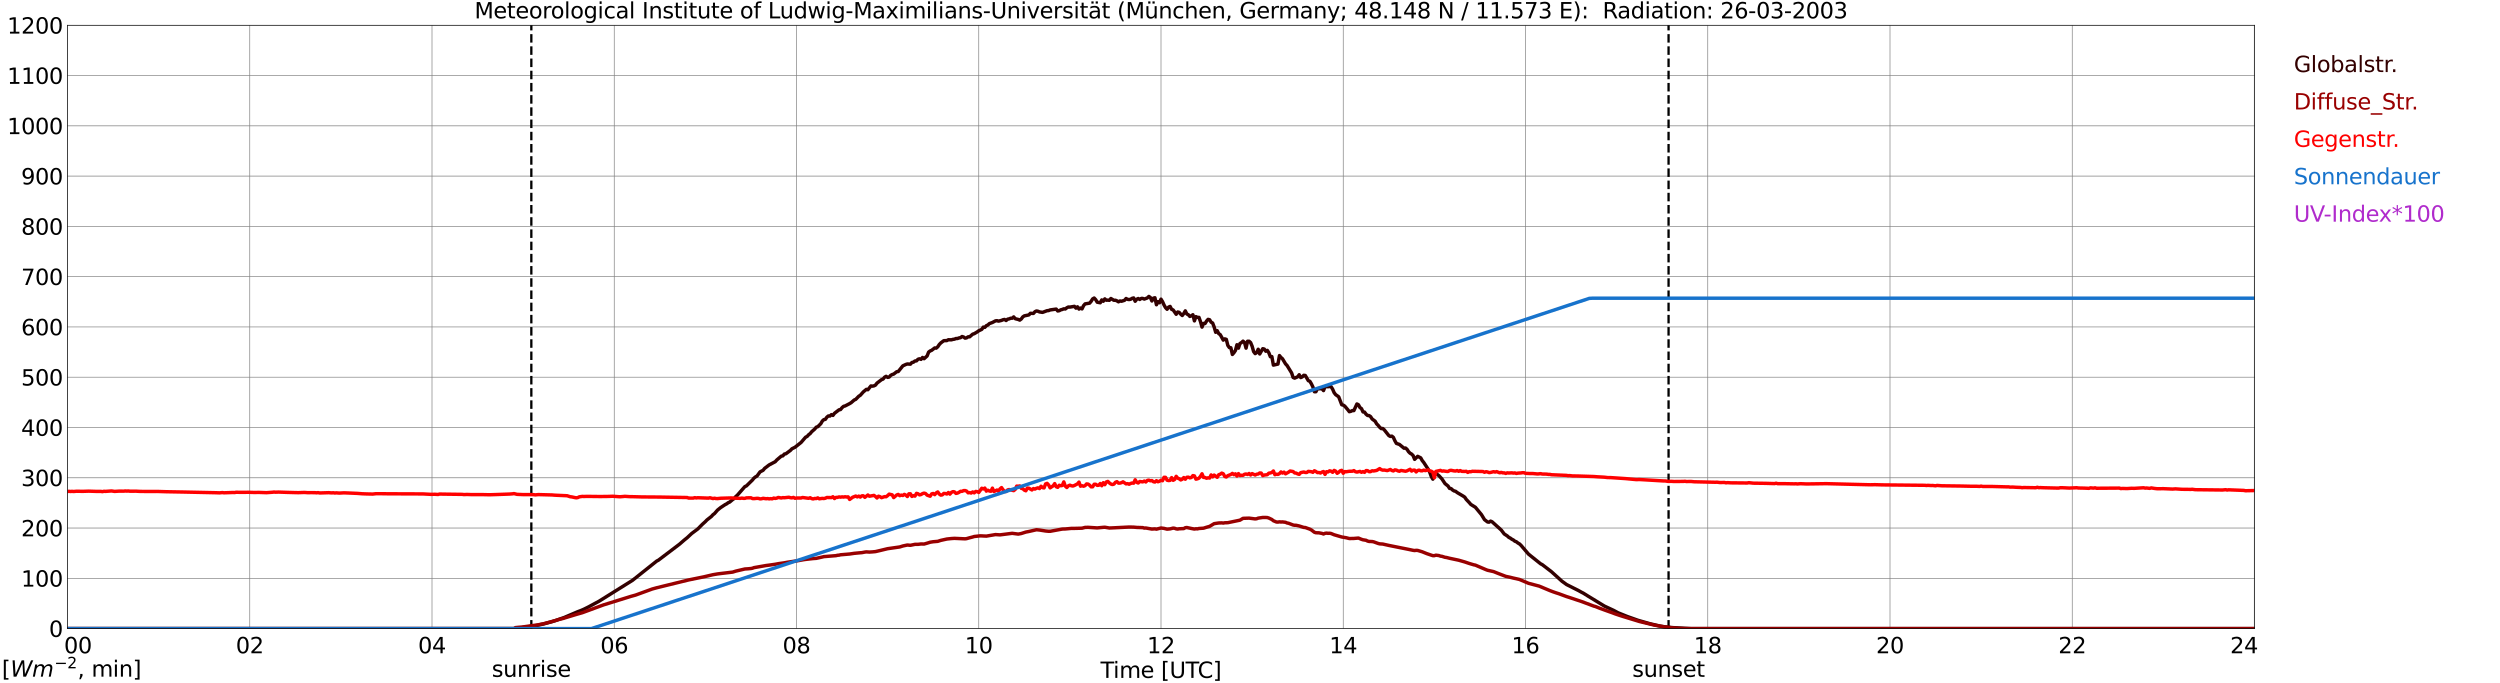 <?xml version="1.0" encoding="utf-8" standalone="no"?>
<!DOCTYPE svg PUBLIC "-//W3C//DTD SVG 1.1//EN"
  "http://www.w3.org/Graphics/SVG/1.1/DTD/svg11.dtd">
<svg xmlns:xlink="http://www.w3.org/1999/xlink" width="1085.4pt" height="296.64pt" viewBox="0 0 1085.4 296.64" xmlns="http://www.w3.org/2000/svg" version="1.1">
 <defs>
  <style type="text/css">*{stroke-linejoin: round; stroke-linecap: butt}</style>
 </defs>
 <g id="figure_1">
  <g id="patch_1">
   <path d="M 0 296.64 
L 1085.4 296.64 
L 1085.4 0 
L 0 0 
z
" style="fill: #ffffff"/>
  </g>
  <g id="axes_1">
   <g id="patch_2">
    <path d="M 29.306 272.909 
L 978.814 272.909 
L 978.814 10.976 
L 29.306 10.976 
z
" style="fill: #ffffff"/>
   </g>
   <g id="patch_3">
    <path d="M 978.814 272.909 
L 978.814 272.909 
L 978.814 10.976 
L 978.814 10.976 
z
" clip-path="url(#p9c578fea31)" style="fill: #d3d3d3; opacity: 0.25; stroke: #d3d3d3; stroke-linejoin: miter"/>
   </g>
   <g id="matplotlib.axis_1">
    <g id="xtick_1">
     <g id="line2d_1">
      <path d="M 29.306 272.909 
L 29.306 10.976 
" clip-path="url(#p9c578fea31)" style="fill: none; stroke: #808080; stroke-width: 0.3; stroke-linecap: square"/>
     </g>
     <g id="line2d_2"/>
     <g id="text_1">
      <!--    00 -->
      <g transform="translate(18.733 283.627) scale(0.095 -0.095)">
       <defs>
        <path id="DejaVuSans-20" transform="scale(0.016)"/>
        <path id="DejaVuSans-30" d="M 2034 4250 
Q 1547 4250 1301 3770 
Q 1056 3291 1056 2328 
Q 1056 1369 1301 889 
Q 1547 409 2034 409 
Q 2525 409 2770 889 
Q 3016 1369 3016 2328 
Q 3016 3291 2770 3770 
Q 2525 4250 2034 4250 
z
M 2034 4750 
Q 2819 4750 3233 4129 
Q 3647 3509 3647 2328 
Q 3647 1150 3233 529 
Q 2819 -91 2034 -91 
Q 1250 -91 836 529 
Q 422 1150 422 2328 
Q 422 3509 836 4129 
Q 1250 4750 2034 4750 
z
" transform="scale(0.016)"/>
       </defs>
       <use xlink:href="#DejaVuSans-20"/>
       <use xlink:href="#DejaVuSans-20" transform="translate(31.787 0)"/>
       <use xlink:href="#DejaVuSans-20" transform="translate(63.574 0)"/>
       <use xlink:href="#DejaVuSans-30" transform="translate(95.361 0)"/>
       <use xlink:href="#DejaVuSans-30" transform="translate(158.984 0)"/>
      </g>
     </g>
    </g>
    <g id="xtick_2">
     <g id="line2d_3">
      <path d="M 108.431 272.909 
L 108.431 10.976 
" clip-path="url(#p9c578fea31)" style="fill: none; stroke: #808080; stroke-width: 0.3; stroke-linecap: square"/>
     </g>
     <g id="line2d_4"/>
     <g id="text_2">
      <!-- 02 -->
      <g transform="translate(102.387 283.627) scale(0.095 -0.095)">
       <defs>
        <path id="DejaVuSans-32" d="M 1228 531 
L 3431 531 
L 3431 0 
L 469 0 
L 469 531 
Q 828 903 1448 1529 
Q 2069 2156 2228 2338 
Q 2531 2678 2651 2914 
Q 2772 3150 2772 3378 
Q 2772 3750 2511 3984 
Q 2250 4219 1831 4219 
Q 1534 4219 1204 4116 
Q 875 4013 500 3803 
L 500 4441 
Q 881 4594 1212 4672 
Q 1544 4750 1819 4750 
Q 2544 4750 2975 4387 
Q 3406 4025 3406 3419 
Q 3406 3131 3298 2873 
Q 3191 2616 2906 2266 
Q 2828 2175 2409 1742 
Q 1991 1309 1228 531 
z
" transform="scale(0.016)"/>
       </defs>
       <use xlink:href="#DejaVuSans-30"/>
       <use xlink:href="#DejaVuSans-32" transform="translate(63.623 0)"/>
      </g>
     </g>
    </g>
    <g id="xtick_3">
     <g id="line2d_5">
      <path d="M 187.557 272.909 
L 187.557 10.976 
" clip-path="url(#p9c578fea31)" style="fill: none; stroke: #808080; stroke-width: 0.3; stroke-linecap: square"/>
     </g>
     <g id="line2d_6"/>
     <g id="text_3">
      <!-- 04 -->
      <g transform="translate(181.513 283.627) scale(0.095 -0.095)">
       <defs>
        <path id="DejaVuSans-34" d="M 2419 4116 
L 825 1625 
L 2419 1625 
L 2419 4116 
z
M 2253 4666 
L 3047 4666 
L 3047 1625 
L 3713 1625 
L 3713 1100 
L 3047 1100 
L 3047 0 
L 2419 0 
L 2419 1100 
L 313 1100 
L 313 1709 
L 2253 4666 
z
" transform="scale(0.016)"/>
       </defs>
       <use xlink:href="#DejaVuSans-30"/>
       <use xlink:href="#DejaVuSans-34" transform="translate(63.623 0)"/>
      </g>
     </g>
    </g>
    <g id="xtick_4">
     <g id="line2d_7">
      <path d="M 266.683 272.909 
L 266.683 10.976 
" clip-path="url(#p9c578fea31)" style="fill: none; stroke: #808080; stroke-width: 0.3; stroke-linecap: square"/>
     </g>
     <g id="line2d_8"/>
     <g id="text_4">
      <!-- 06 -->
      <g transform="translate(260.638 283.627) scale(0.095 -0.095)">
       <defs>
        <path id="DejaVuSans-36" d="M 2113 2584 
Q 1688 2584 1439 2293 
Q 1191 2003 1191 1497 
Q 1191 994 1439 701 
Q 1688 409 2113 409 
Q 2538 409 2786 701 
Q 3034 994 3034 1497 
Q 3034 2003 2786 2293 
Q 2538 2584 2113 2584 
z
M 3366 4563 
L 3366 3988 
Q 3128 4100 2886 4159 
Q 2644 4219 2406 4219 
Q 1781 4219 1451 3797 
Q 1122 3375 1075 2522 
Q 1259 2794 1537 2939 
Q 1816 3084 2150 3084 
Q 2853 3084 3261 2657 
Q 3669 2231 3669 1497 
Q 3669 778 3244 343 
Q 2819 -91 2113 -91 
Q 1303 -91 875 529 
Q 447 1150 447 2328 
Q 447 3434 972 4092 
Q 1497 4750 2381 4750 
Q 2619 4750 2861 4703 
Q 3103 4656 3366 4563 
z
" transform="scale(0.016)"/>
       </defs>
       <use xlink:href="#DejaVuSans-30"/>
       <use xlink:href="#DejaVuSans-36" transform="translate(63.623 0)"/>
      </g>
     </g>
    </g>
    <g id="xtick_5">
     <g id="line2d_9">
      <path d="M 345.808 272.909 
L 345.808 10.976 
" clip-path="url(#p9c578fea31)" style="fill: none; stroke: #808080; stroke-width: 0.3; stroke-linecap: square"/>
     </g>
     <g id="line2d_10"/>
     <g id="text_5">
      <!-- 08 -->
      <g transform="translate(339.764 283.627) scale(0.095 -0.095)">
       <defs>
        <path id="DejaVuSans-38" d="M 2034 2216 
Q 1584 2216 1326 1975 
Q 1069 1734 1069 1313 
Q 1069 891 1326 650 
Q 1584 409 2034 409 
Q 2484 409 2743 651 
Q 3003 894 3003 1313 
Q 3003 1734 2745 1975 
Q 2488 2216 2034 2216 
z
M 1403 2484 
Q 997 2584 770 2862 
Q 544 3141 544 3541 
Q 544 4100 942 4425 
Q 1341 4750 2034 4750 
Q 2731 4750 3128 4425 
Q 3525 4100 3525 3541 
Q 3525 3141 3298 2862 
Q 3072 2584 2669 2484 
Q 3125 2378 3379 2068 
Q 3634 1759 3634 1313 
Q 3634 634 3220 271 
Q 2806 -91 2034 -91 
Q 1263 -91 848 271 
Q 434 634 434 1313 
Q 434 1759 690 2068 
Q 947 2378 1403 2484 
z
M 1172 3481 
Q 1172 3119 1398 2916 
Q 1625 2713 2034 2713 
Q 2441 2713 2670 2916 
Q 2900 3119 2900 3481 
Q 2900 3844 2670 4047 
Q 2441 4250 2034 4250 
Q 1625 4250 1398 4047 
Q 1172 3844 1172 3481 
z
" transform="scale(0.016)"/>
       </defs>
       <use xlink:href="#DejaVuSans-30"/>
       <use xlink:href="#DejaVuSans-38" transform="translate(63.623 0)"/>
      </g>
     </g>
    </g>
    <g id="xtick_6">
     <g id="line2d_11">
      <path d="M 424.934 272.909 
L 424.934 10.976 
" clip-path="url(#p9c578fea31)" style="fill: none; stroke: #808080; stroke-width: 0.3; stroke-linecap: square"/>
     </g>
     <g id="line2d_12"/>
     <g id="text_6">
      <!-- 10 -->
      <g transform="translate(418.89 283.627) scale(0.095 -0.095)">
       <defs>
        <path id="DejaVuSans-31" d="M 794 531 
L 1825 531 
L 1825 4091 
L 703 3866 
L 703 4441 
L 1819 4666 
L 2450 4666 
L 2450 531 
L 3481 531 
L 3481 0 
L 794 0 
L 794 531 
z
" transform="scale(0.016)"/>
       </defs>
       <use xlink:href="#DejaVuSans-31"/>
       <use xlink:href="#DejaVuSans-30" transform="translate(63.623 0)"/>
      </g>
     </g>
    </g>
    <g id="xtick_7">
     <g id="line2d_13">
      <path d="M 504.06 272.909 
L 504.06 10.976 
" clip-path="url(#p9c578fea31)" style="fill: none; stroke: #808080; stroke-width: 0.3; stroke-linecap: square"/>
     </g>
     <g id="line2d_14"/>
     <g id="text_7">
      <!-- 12 -->
      <g transform="translate(498.015 283.627) scale(0.095 -0.095)">
       <use xlink:href="#DejaVuSans-31"/>
       <use xlink:href="#DejaVuSans-32" transform="translate(63.623 0)"/>
      </g>
     </g>
    </g>
    <g id="xtick_8">
     <g id="line2d_15">
      <path d="M 583.185 272.909 
L 583.185 10.976 
" clip-path="url(#p9c578fea31)" style="fill: none; stroke: #808080; stroke-width: 0.3; stroke-linecap: square"/>
     </g>
     <g id="line2d_16"/>
     <g id="text_8">
      <!-- 14 -->
      <g transform="translate(577.141 283.627) scale(0.095 -0.095)">
       <use xlink:href="#DejaVuSans-31"/>
       <use xlink:href="#DejaVuSans-34" transform="translate(63.623 0)"/>
      </g>
     </g>
    </g>
    <g id="xtick_9">
     <g id="line2d_17">
      <path d="M 662.311 272.909 
L 662.311 10.976 
" clip-path="url(#p9c578fea31)" style="fill: none; stroke: #808080; stroke-width: 0.3; stroke-linecap: square"/>
     </g>
     <g id="line2d_18"/>
     <g id="text_9">
      <!-- 16 -->
      <g transform="translate(656.267 283.627) scale(0.095 -0.095)">
       <use xlink:href="#DejaVuSans-31"/>
       <use xlink:href="#DejaVuSans-36" transform="translate(63.623 0)"/>
      </g>
     </g>
    </g>
    <g id="xtick_10">
     <g id="line2d_19">
      <path d="M 741.437 272.909 
L 741.437 10.976 
" clip-path="url(#p9c578fea31)" style="fill: none; stroke: #808080; stroke-width: 0.3; stroke-linecap: square"/>
     </g>
     <g id="line2d_20"/>
     <g id="text_10">
      <!-- 18 -->
      <g transform="translate(735.392 283.627) scale(0.095 -0.095)">
       <use xlink:href="#DejaVuSans-31"/>
       <use xlink:href="#DejaVuSans-38" transform="translate(63.623 0)"/>
      </g>
     </g>
    </g>
    <g id="xtick_11">
     <g id="line2d_21">
      <path d="M 820.562 272.909 
L 820.562 10.976 
" clip-path="url(#p9c578fea31)" style="fill: none; stroke: #808080; stroke-width: 0.3; stroke-linecap: square"/>
     </g>
     <g id="line2d_22"/>
     <g id="text_11">
      <!-- 20 -->
      <g transform="translate(814.518 283.627) scale(0.095 -0.095)">
       <use xlink:href="#DejaVuSans-32"/>
       <use xlink:href="#DejaVuSans-30" transform="translate(63.623 0)"/>
      </g>
     </g>
    </g>
    <g id="xtick_12">
     <g id="line2d_23">
      <path d="M 899.688 272.909 
L 899.688 10.976 
" clip-path="url(#p9c578fea31)" style="fill: none; stroke: #808080; stroke-width: 0.3; stroke-linecap: square"/>
     </g>
     <g id="line2d_24"/>
     <g id="text_12">
      <!-- 22 -->
      <g transform="translate(893.644 283.627) scale(0.095 -0.095)">
       <use xlink:href="#DejaVuSans-32"/>
       <use xlink:href="#DejaVuSans-32" transform="translate(63.623 0)"/>
      </g>
     </g>
    </g>
    <g id="xtick_13">
     <g id="line2d_25">
      <path d="M 978.814 272.909 
L 978.814 10.976 
" clip-path="url(#p9c578fea31)" style="fill: none; stroke: #808080; stroke-width: 0.3; stroke-linecap: square"/>
     </g>
     <g id="line2d_26"/>
     <g id="text_13">
      <!-- 24    -->
      <g transform="translate(968.241 283.627) scale(0.095 -0.095)">
       <use xlink:href="#DejaVuSans-32"/>
       <use xlink:href="#DejaVuSans-34" transform="translate(63.623 0)"/>
       <use xlink:href="#DejaVuSans-20" transform="translate(127.246 0)"/>
       <use xlink:href="#DejaVuSans-20" transform="translate(159.033 0)"/>
       <use xlink:href="#DejaVuSans-20" transform="translate(190.82 0)"/>
      </g>
     </g>
    </g>
    <g id="text_14">
     <!-- Time [UTC] -->
     <g transform="translate(477.806 294.322) scale(0.095 -0.095)">
      <defs>
       <path id="DejaVuSans-54" d="M -19 4666 
L 3928 4666 
L 3928 4134 
L 2272 4134 
L 2272 0 
L 1638 0 
L 1638 4134 
L -19 4134 
L -19 4666 
z
" transform="scale(0.016)"/>
       <path id="DejaVuSans-69" d="M 603 3500 
L 1178 3500 
L 1178 0 
L 603 0 
L 603 3500 
z
M 603 4863 
L 1178 4863 
L 1178 4134 
L 603 4134 
L 603 4863 
z
" transform="scale(0.016)"/>
       <path id="DejaVuSans-6d" d="M 3328 2828 
Q 3544 3216 3844 3400 
Q 4144 3584 4550 3584 
Q 5097 3584 5394 3201 
Q 5691 2819 5691 2113 
L 5691 0 
L 5113 0 
L 5113 2094 
Q 5113 2597 4934 2840 
Q 4756 3084 4391 3084 
Q 3944 3084 3684 2787 
Q 3425 2491 3425 1978 
L 3425 0 
L 2847 0 
L 2847 2094 
Q 2847 2600 2669 2842 
Q 2491 3084 2119 3084 
Q 1678 3084 1418 2786 
Q 1159 2488 1159 1978 
L 1159 0 
L 581 0 
L 581 3500 
L 1159 3500 
L 1159 2956 
Q 1356 3278 1631 3431 
Q 1906 3584 2284 3584 
Q 2666 3584 2933 3390 
Q 3200 3197 3328 2828 
z
" transform="scale(0.016)"/>
       <path id="DejaVuSans-65" d="M 3597 1894 
L 3597 1613 
L 953 1613 
Q 991 1019 1311 708 
Q 1631 397 2203 397 
Q 2534 397 2845 478 
Q 3156 559 3463 722 
L 3463 178 
Q 3153 47 2828 -22 
Q 2503 -91 2169 -91 
Q 1331 -91 842 396 
Q 353 884 353 1716 
Q 353 2575 817 3079 
Q 1281 3584 2069 3584 
Q 2775 3584 3186 3129 
Q 3597 2675 3597 1894 
z
M 3022 2063 
Q 3016 2534 2758 2815 
Q 2500 3097 2075 3097 
Q 1594 3097 1305 2825 
Q 1016 2553 972 2059 
L 3022 2063 
z
" transform="scale(0.016)"/>
       <path id="DejaVuSans-5b" d="M 550 4863 
L 1875 4863 
L 1875 4416 
L 1125 4416 
L 1125 -397 
L 1875 -397 
L 1875 -844 
L 550 -844 
L 550 4863 
z
" transform="scale(0.016)"/>
       <path id="DejaVuSans-55" d="M 556 4666 
L 1191 4666 
L 1191 1831 
Q 1191 1081 1462 751 
Q 1734 422 2344 422 
Q 2950 422 3222 751 
Q 3494 1081 3494 1831 
L 3494 4666 
L 4128 4666 
L 4128 1753 
Q 4128 841 3676 375 
Q 3225 -91 2344 -91 
Q 1459 -91 1007 375 
Q 556 841 556 1753 
L 556 4666 
z
" transform="scale(0.016)"/>
       <path id="DejaVuSans-43" d="M 4122 4306 
L 4122 3641 
Q 3803 3938 3442 4084 
Q 3081 4231 2675 4231 
Q 1875 4231 1450 3742 
Q 1025 3253 1025 2328 
Q 1025 1406 1450 917 
Q 1875 428 2675 428 
Q 3081 428 3442 575 
Q 3803 722 4122 1019 
L 4122 359 
Q 3791 134 3420 21 
Q 3050 -91 2638 -91 
Q 1578 -91 968 557 
Q 359 1206 359 2328 
Q 359 3453 968 4101 
Q 1578 4750 2638 4750 
Q 3056 4750 3426 4639 
Q 3797 4528 4122 4306 
z
" transform="scale(0.016)"/>
       <path id="DejaVuSans-5d" d="M 1947 4863 
L 1947 -844 
L 622 -844 
L 622 -397 
L 1369 -397 
L 1369 4416 
L 622 4416 
L 622 4863 
L 1947 4863 
z
" transform="scale(0.016)"/>
      </defs>
      <use xlink:href="#DejaVuSans-54"/>
      <use xlink:href="#DejaVuSans-69" transform="translate(57.959 0)"/>
      <use xlink:href="#DejaVuSans-6d" transform="translate(85.742 0)"/>
      <use xlink:href="#DejaVuSans-65" transform="translate(183.154 0)"/>
      <use xlink:href="#DejaVuSans-20" transform="translate(244.678 0)"/>
      <use xlink:href="#DejaVuSans-5b" transform="translate(276.465 0)"/>
      <use xlink:href="#DejaVuSans-55" transform="translate(315.479 0)"/>
      <use xlink:href="#DejaVuSans-54" transform="translate(388.672 0)"/>
      <use xlink:href="#DejaVuSans-43" transform="translate(443.881 0)"/>
      <use xlink:href="#DejaVuSans-5d" transform="translate(513.705 0)"/>
     </g>
    </g>
   </g>
   <g id="matplotlib.axis_2">
    <g id="ytick_1">
     <g id="line2d_27">
      <path d="M 29.306 272.909 
L 978.814 272.909 
" clip-path="url(#p9c578fea31)" style="fill: none; stroke: #808080; stroke-width: 0.3; stroke-linecap: square"/>
     </g>
     <g id="line2d_28"/>
     <g id="text_15">
      <!-- 0 -->
      <g transform="translate(21.261 276.518) scale(0.095 -0.095)">
       <use xlink:href="#DejaVuSans-30"/>
      </g>
     </g>
    </g>
    <g id="ytick_2">
     <g id="line2d_29">
      <path d="M 29.306 251.081 
L 978.814 251.081 
" clip-path="url(#p9c578fea31)" style="fill: none; stroke: #808080; stroke-width: 0.3; stroke-linecap: square"/>
     </g>
     <g id="line2d_30"/>
     <g id="text_16">
      <!-- 100 -->
      <g transform="translate(9.173 254.69) scale(0.095 -0.095)">
       <use xlink:href="#DejaVuSans-31"/>
       <use xlink:href="#DejaVuSans-30" transform="translate(63.623 0)"/>
       <use xlink:href="#DejaVuSans-30" transform="translate(127.246 0)"/>
      </g>
     </g>
    </g>
    <g id="ytick_3">
     <g id="line2d_31">
      <path d="M 29.306 229.253 
L 978.814 229.253 
" clip-path="url(#p9c578fea31)" style="fill: none; stroke: #808080; stroke-width: 0.3; stroke-linecap: square"/>
     </g>
     <g id="line2d_32"/>
     <g id="text_17">
      <!-- 200 -->
      <g transform="translate(9.173 232.863) scale(0.095 -0.095)">
       <use xlink:href="#DejaVuSans-32"/>
       <use xlink:href="#DejaVuSans-30" transform="translate(63.623 0)"/>
       <use xlink:href="#DejaVuSans-30" transform="translate(127.246 0)"/>
      </g>
     </g>
    </g>
    <g id="ytick_4">
     <g id="line2d_33">
      <path d="M 29.306 207.426 
L 978.814 207.426 
" clip-path="url(#p9c578fea31)" style="fill: none; stroke: #808080; stroke-width: 0.3; stroke-linecap: square"/>
     </g>
     <g id="line2d_34"/>
     <g id="text_18">
      <!-- 300 -->
      <g transform="translate(9.173 211.035) scale(0.095 -0.095)">
       <defs>
        <path id="DejaVuSans-33" d="M 2597 2516 
Q 3050 2419 3304 2112 
Q 3559 1806 3559 1356 
Q 3559 666 3084 287 
Q 2609 -91 1734 -91 
Q 1441 -91 1130 -33 
Q 819 25 488 141 
L 488 750 
Q 750 597 1062 519 
Q 1375 441 1716 441 
Q 2309 441 2620 675 
Q 2931 909 2931 1356 
Q 2931 1769 2642 2001 
Q 2353 2234 1838 2234 
L 1294 2234 
L 1294 2753 
L 1863 2753 
Q 2328 2753 2575 2939 
Q 2822 3125 2822 3475 
Q 2822 3834 2567 4026 
Q 2313 4219 1838 4219 
Q 1578 4219 1281 4162 
Q 984 4106 628 3988 
L 628 4550 
Q 988 4650 1302 4700 
Q 1616 4750 1894 4750 
Q 2613 4750 3031 4423 
Q 3450 4097 3450 3541 
Q 3450 3153 3228 2886 
Q 3006 2619 2597 2516 
z
" transform="scale(0.016)"/>
       </defs>
       <use xlink:href="#DejaVuSans-33"/>
       <use xlink:href="#DejaVuSans-30" transform="translate(63.623 0)"/>
       <use xlink:href="#DejaVuSans-30" transform="translate(127.246 0)"/>
      </g>
     </g>
    </g>
    <g id="ytick_5">
     <g id="line2d_35">
      <path d="M 29.306 185.598 
L 978.814 185.598 
" clip-path="url(#p9c578fea31)" style="fill: none; stroke: #808080; stroke-width: 0.3; stroke-linecap: square"/>
     </g>
     <g id="line2d_36"/>
     <g id="text_19">
      <!-- 400 -->
      <g transform="translate(9.173 189.207) scale(0.095 -0.095)">
       <use xlink:href="#DejaVuSans-34"/>
       <use xlink:href="#DejaVuSans-30" transform="translate(63.623 0)"/>
       <use xlink:href="#DejaVuSans-30" transform="translate(127.246 0)"/>
      </g>
     </g>
    </g>
    <g id="ytick_6">
     <g id="line2d_37">
      <path d="M 29.306 163.77 
L 978.814 163.77 
" clip-path="url(#p9c578fea31)" style="fill: none; stroke: #808080; stroke-width: 0.3; stroke-linecap: square"/>
     </g>
     <g id="line2d_38"/>
     <g id="text_20">
      <!-- 500 -->
      <g transform="translate(9.173 167.379) scale(0.095 -0.095)">
       <defs>
        <path id="DejaVuSans-35" d="M 691 4666 
L 3169 4666 
L 3169 4134 
L 1269 4134 
L 1269 2991 
Q 1406 3038 1543 3061 
Q 1681 3084 1819 3084 
Q 2600 3084 3056 2656 
Q 3513 2228 3513 1497 
Q 3513 744 3044 326 
Q 2575 -91 1722 -91 
Q 1428 -91 1123 -41 
Q 819 9 494 109 
L 494 744 
Q 775 591 1075 516 
Q 1375 441 1709 441 
Q 2250 441 2565 725 
Q 2881 1009 2881 1497 
Q 2881 1984 2565 2268 
Q 2250 2553 1709 2553 
Q 1456 2553 1204 2497 
Q 953 2441 691 2322 
L 691 4666 
z
" transform="scale(0.016)"/>
       </defs>
       <use xlink:href="#DejaVuSans-35"/>
       <use xlink:href="#DejaVuSans-30" transform="translate(63.623 0)"/>
       <use xlink:href="#DejaVuSans-30" transform="translate(127.246 0)"/>
      </g>
     </g>
    </g>
    <g id="ytick_7">
     <g id="line2d_39">
      <path d="M 29.306 141.942 
L 978.814 141.942 
" clip-path="url(#p9c578fea31)" style="fill: none; stroke: #808080; stroke-width: 0.3; stroke-linecap: square"/>
     </g>
     <g id="line2d_40"/>
     <g id="text_21">
      <!-- 600 -->
      <g transform="translate(9.173 145.551) scale(0.095 -0.095)">
       <use xlink:href="#DejaVuSans-36"/>
       <use xlink:href="#DejaVuSans-30" transform="translate(63.623 0)"/>
       <use xlink:href="#DejaVuSans-30" transform="translate(127.246 0)"/>
      </g>
     </g>
    </g>
    <g id="ytick_8">
     <g id="line2d_41">
      <path d="M 29.306 120.114 
L 978.814 120.114 
" clip-path="url(#p9c578fea31)" style="fill: none; stroke: #808080; stroke-width: 0.3; stroke-linecap: square"/>
     </g>
     <g id="line2d_42"/>
     <g id="text_22">
      <!-- 700 -->
      <g transform="translate(9.173 123.724) scale(0.095 -0.095)">
       <defs>
        <path id="DejaVuSans-37" d="M 525 4666 
L 3525 4666 
L 3525 4397 
L 1831 0 
L 1172 0 
L 2766 4134 
L 525 4134 
L 525 4666 
z
" transform="scale(0.016)"/>
       </defs>
       <use xlink:href="#DejaVuSans-37"/>
       <use xlink:href="#DejaVuSans-30" transform="translate(63.623 0)"/>
       <use xlink:href="#DejaVuSans-30" transform="translate(127.246 0)"/>
      </g>
     </g>
    </g>
    <g id="ytick_9">
     <g id="line2d_43">
      <path d="M 29.306 98.287 
L 978.814 98.287 
" clip-path="url(#p9c578fea31)" style="fill: none; stroke: #808080; stroke-width: 0.3; stroke-linecap: square"/>
     </g>
     <g id="line2d_44"/>
     <g id="text_23">
      <!-- 800 -->
      <g transform="translate(9.173 101.896) scale(0.095 -0.095)">
       <use xlink:href="#DejaVuSans-38"/>
       <use xlink:href="#DejaVuSans-30" transform="translate(63.623 0)"/>
       <use xlink:href="#DejaVuSans-30" transform="translate(127.246 0)"/>
      </g>
     </g>
    </g>
    <g id="ytick_10">
     <g id="line2d_45">
      <path d="M 29.306 76.459 
L 978.814 76.459 
" clip-path="url(#p9c578fea31)" style="fill: none; stroke: #808080; stroke-width: 0.3; stroke-linecap: square"/>
     </g>
     <g id="line2d_46"/>
     <g id="text_24">
      <!-- 900 -->
      <g transform="translate(9.173 80.068) scale(0.095 -0.095)">
       <defs>
        <path id="DejaVuSans-39" d="M 703 97 
L 703 672 
Q 941 559 1184 500 
Q 1428 441 1663 441 
Q 2288 441 2617 861 
Q 2947 1281 2994 2138 
Q 2813 1869 2534 1725 
Q 2256 1581 1919 1581 
Q 1219 1581 811 2004 
Q 403 2428 403 3163 
Q 403 3881 828 4315 
Q 1253 4750 1959 4750 
Q 2769 4750 3195 4129 
Q 3622 3509 3622 2328 
Q 3622 1225 3098 567 
Q 2575 -91 1691 -91 
Q 1453 -91 1209 -44 
Q 966 3 703 97 
z
M 1959 2075 
Q 2384 2075 2632 2365 
Q 2881 2656 2881 3163 
Q 2881 3666 2632 3958 
Q 2384 4250 1959 4250 
Q 1534 4250 1286 3958 
Q 1038 3666 1038 3163 
Q 1038 2656 1286 2365 
Q 1534 2075 1959 2075 
z
" transform="scale(0.016)"/>
       </defs>
       <use xlink:href="#DejaVuSans-39"/>
       <use xlink:href="#DejaVuSans-30" transform="translate(63.623 0)"/>
       <use xlink:href="#DejaVuSans-30" transform="translate(127.246 0)"/>
      </g>
     </g>
    </g>
    <g id="ytick_11">
     <g id="line2d_47">
      <path d="M 29.306 54.631 
L 978.814 54.631 
" clip-path="url(#p9c578fea31)" style="fill: none; stroke: #808080; stroke-width: 0.3; stroke-linecap: square"/>
     </g>
     <g id="line2d_48"/>
     <g id="text_25">
      <!-- 1000 -->
      <g transform="translate(3.128 58.24) scale(0.095 -0.095)">
       <use xlink:href="#DejaVuSans-31"/>
       <use xlink:href="#DejaVuSans-30" transform="translate(63.623 0)"/>
       <use xlink:href="#DejaVuSans-30" transform="translate(127.246 0)"/>
       <use xlink:href="#DejaVuSans-30" transform="translate(190.869 0)"/>
      </g>
     </g>
    </g>
    <g id="ytick_12">
     <g id="line2d_49">
      <path d="M 29.306 32.803 
L 978.814 32.803 
" clip-path="url(#p9c578fea31)" style="fill: none; stroke: #808080; stroke-width: 0.3; stroke-linecap: square"/>
     </g>
     <g id="line2d_50"/>
     <g id="text_26">
      <!-- 1100 -->
      <g transform="translate(3.128 36.413) scale(0.095 -0.095)">
       <use xlink:href="#DejaVuSans-31"/>
       <use xlink:href="#DejaVuSans-31" transform="translate(63.623 0)"/>
       <use xlink:href="#DejaVuSans-30" transform="translate(127.246 0)"/>
       <use xlink:href="#DejaVuSans-30" transform="translate(190.869 0)"/>
      </g>
     </g>
    </g>
    <g id="ytick_13">
     <g id="line2d_51">
      <path d="M 29.306 10.976 
L 978.814 10.976 
" clip-path="url(#p9c578fea31)" style="fill: none; stroke: #808080; stroke-width: 0.3; stroke-linecap: square"/>
     </g>
     <g id="line2d_52"/>
     <g id="text_27">
      <!-- 1200 -->
      <g transform="translate(3.128 14.585) scale(0.095 -0.095)">
       <use xlink:href="#DejaVuSans-31"/>
       <use xlink:href="#DejaVuSans-32" transform="translate(63.623 0)"/>
       <use xlink:href="#DejaVuSans-30" transform="translate(127.246 0)"/>
       <use xlink:href="#DejaVuSans-30" transform="translate(190.869 0)"/>
      </g>
     </g>
    </g>
   </g>
   <g id="line2d_53">
    <path d="M 230.681 272.909 
L 230.681 10.976 
" clip-path="url(#p9c578fea31)" style="fill: none; stroke-dasharray: 3.7,1.6; stroke-dashoffset: 0; stroke: #000000"/>
   </g>
   <g id="line2d_54">
    <path d="M 724.425 272.909 
L 724.425 10.976 
" clip-path="url(#p9c578fea31)" style="fill: none; stroke-dasharray: 3.7,1.6; stroke-dashoffset: 0; stroke: #000000"/>
   </g>
   <g id="line2d_55">
    <path d="M 29.306 272.909 
L 223.164 272.909 
L 224.482 272.57 
L 226.461 272.488 
L 231.736 271.791 
L 233.054 271.547 
L 235.692 270.973 
L 239.648 269.907 
L 242.286 269.047 
L 243.604 268.556 
L 244.923 268.107 
L 250.858 265.566 
L 252.176 265.075 
L 253.495 264.503 
L 255.473 263.518 
L 258.111 262.087 
L 260.089 261.021 
L 274.595 251.969 
L 285.145 243.574 
L 285.805 243.247 
L 295.036 236.245 
L 297.014 234.525 
L 298.333 233.459 
L 300.311 231.617 
L 302.949 229.651 
L 304.927 227.645 
L 306.246 226.457 
L 306.905 225.761 
L 308.883 224.205 
L 309.543 223.467 
L 310.202 222.976 
L 311.521 221.461 
L 312.839 220.396 
L 314.818 219.086 
L 315.477 218.758 
L 316.136 218.267 
L 316.796 217.979 
L 318.114 216.875 
L 318.774 216.423 
L 319.433 215.604 
L 320.093 215.03 
L 323.39 211.263 
L 324.049 210.977 
L 326.686 208.397 
L 327.346 207.578 
L 328.005 207.046 
L 328.665 206.677 
L 329.983 204.874 
L 331.302 204.178 
L 331.961 203.359 
L 333.94 201.844 
L 336.577 200.452 
L 337.236 199.714 
L 339.215 198.035 
L 339.874 197.913 
L 340.533 197.134 
L 341.193 197.011 
L 343.171 195.538 
L 343.83 194.842 
L 345.149 194.187 
L 347.787 192.098 
L 349.765 189.804 
L 350.424 189.477 
L 351.083 188.739 
L 351.743 188.248 
L 352.402 187.429 
L 353.721 186.283 
L 354.38 185.462 
L 355.04 185.259 
L 356.359 183.948 
L 357.018 182.802 
L 357.677 182.186 
L 358.337 182.064 
L 358.996 181.123 
L 359.655 180.59 
L 360.315 180.632 
L 360.974 180.016 
L 361.634 180.344 
L 362.293 179.442 
L 364.271 177.927 
L 364.93 177.805 
L 365.59 176.987 
L 366.249 176.413 
L 366.909 176.249 
L 368.887 175.225 
L 369.546 174.815 
L 370.865 173.669 
L 371.524 173.383 
L 372.843 172.032 
L 373.502 171.621 
L 374.821 170.148 
L 376.14 169.041 
L 376.799 169.205 
L 378.118 167.568 
L 378.777 167.649 
L 379.437 167.527 
L 380.096 167.199 
L 380.756 166.339 
L 382.734 164.822 
L 383.393 164.578 
L 384.053 163.759 
L 384.712 163.39 
L 385.371 163.84 
L 386.031 163.718 
L 386.69 162.98 
L 387.349 162.611 
L 388.009 162.408 
L 389.328 161.382 
L 389.987 161.301 
L 391.965 158.843 
L 393.284 158.23 
L 393.943 158.025 
L 395.262 158.108 
L 395.921 157.37 
L 396.581 157.248 
L 397.24 156.715 
L 397.899 156.674 
L 398.559 155.977 
L 399.218 155.772 
L 399.878 156.019 
L 400.537 155.198 
L 401.196 155.731 
L 402.515 154.543 
L 403.175 152.865 
L 403.834 152.374 
L 404.493 152.088 
L 405.812 151.064 
L 406.471 151.145 
L 407.131 150.571 
L 407.79 149.589 
L 408.45 148.892 
L 409.768 147.91 
L 411.087 147.868 
L 411.746 147.5 
L 413.065 147.541 
L 413.725 147.336 
L 414.384 147.255 
L 415.043 146.967 
L 415.703 146.967 
L 416.362 146.723 
L 417.022 146.6 
L 417.681 146.107 
L 418.34 146.312 
L 419 146.803 
L 419.659 146.681 
L 420.318 146.231 
L 420.978 146.231 
L 422.297 145.083 
L 422.956 144.88 
L 424.275 144.101 
L 424.934 143.61 
L 426.253 142.994 
L 426.912 142.012 
L 427.572 142.134 
L 428.231 141.399 
L 428.89 141.111 
L 429.55 140.497 
L 430.869 140.006 
L 432.187 139.31 
L 432.847 139.227 
L 433.506 139.432 
L 434.825 139.105 
L 435.484 138.819 
L 436.144 138.694 
L 436.803 139.146 
L 437.462 138.572 
L 438.122 138.45 
L 438.781 138.164 
L 439.44 138.164 
L 440.1 137.59 
L 440.759 138.367 
L 442.078 138.694 
L 442.737 138.982 
L 443.397 138.491 
L 444.056 137.59 
L 444.716 137.14 
L 446.694 136.73 
L 447.353 136.033 
L 448.672 136.075 
L 449.331 135.337 
L 449.991 135.01 
L 450.65 135.132 
L 451.309 135.42 
L 452.628 135.623 
L 454.606 134.888 
L 455.266 134.846 
L 455.925 134.56 
L 458.563 134.191 
L 459.222 135.01 
L 459.881 134.888 
L 460.541 134.519 
L 461.2 134.355 
L 461.859 134.067 
L 462.519 134.15 
L 463.178 133.617 
L 463.838 133.29 
L 464.497 133.331 
L 466.475 133.004 
L 467.134 133.781 
L 467.794 133.207 
L 468.453 134.191 
L 469.113 133.739 
L 469.772 134.108 
L 470.431 132.716 
L 471.091 131.939 
L 473.069 131.611 
L 473.728 130.832 
L 474.388 129.767 
L 475.047 129.4 
L 475.706 130.096 
L 476.366 131.201 
L 477.685 131.447 
L 478.344 130.219 
L 479.003 130.79 
L 479.663 129.767 
L 480.322 130.341 
L 480.981 130.299 
L 481.641 130.382 
L 482.3 129.603 
L 483.619 130.382 
L 484.278 130.341 
L 484.938 130.627 
L 485.597 131.037 
L 486.256 130.668 
L 486.916 130.79 
L 488.235 130.382 
L 488.894 129.603 
L 489.553 129.972 
L 490.213 130.055 
L 490.872 129.93 
L 491.532 129.522 
L 492.191 129.359 
L 492.85 130.79 
L 493.51 129.93 
L 494.169 129.603 
L 494.828 130.013 
L 495.488 129.564 
L 496.147 129.564 
L 496.807 129.85 
L 498.125 129.359 
L 498.785 128.704 
L 499.444 129.153 
L 500.103 130.668 
L 500.763 129.439 
L 501.422 129.276 
L 502.082 132.307 
L 502.741 130.956 
L 503.4 131.447 
L 504.06 129.891 
L 504.719 130.956 
L 505.379 132.43 
L 506.038 133.576 
L 506.697 134.272 
L 507.357 133.331 
L 508.016 133.043 
L 508.675 134.313 
L 509.335 134.56 
L 510.654 136.444 
L 511.313 135.459 
L 511.972 135.623 
L 512.632 136.402 
L 513.291 136.976 
L 513.95 136.116 
L 514.61 134.968 
L 515.269 136.319 
L 515.929 136.647 
L 516.588 137.385 
L 517.247 137.099 
L 517.907 136.647 
L 518.566 139.31 
L 519.226 137.468 
L 519.885 137.795 
L 520.544 137.795 
L 521.204 139.637 
L 521.863 142.012 
L 522.522 140.414 
L 523.182 140.456 
L 523.841 139.391 
L 524.501 138.655 
L 525.16 138.819 
L 525.819 139.884 
L 526.479 140.251 
L 527.138 141.971 
L 527.797 144.265 
L 528.457 143.568 
L 529.116 144.839 
L 529.776 145.288 
L 531.094 147.663 
L 531.754 147.131 
L 532.413 147.336 
L 533.073 149.957 
L 533.732 150.898 
L 534.391 150.981 
L 535.051 153.889 
L 535.71 153.151 
L 536.369 152.169 
L 537.029 149.671 
L 537.688 151.145 
L 538.348 149.139 
L 539.007 148.728 
L 539.666 148.115 
L 540.326 148.687 
L 540.985 151.145 
L 541.644 148.154 
L 542.304 148.154 
L 542.963 148.728 
L 543.623 150.326 
L 544.282 152.66 
L 544.941 153.52 
L 545.601 153.112 
L 546.26 151.636 
L 546.919 153.683 
L 548.238 151.391 
L 548.898 151.555 
L 549.557 152.496 
L 550.216 152.127 
L 550.876 153.151 
L 551.535 154.871 
L 552.195 154.832 
L 552.854 158.516 
L 554.832 158.066 
L 555.491 154.38 
L 556.151 155.198 
L 556.81 155.772 
L 558.129 157.983 
L 558.788 158.68 
L 560.766 161.915 
L 561.426 163.881 
L 562.085 164.167 
L 563.404 163.595 
L 564.063 162.694 
L 564.723 163.923 
L 565.382 163.635 
L 566.042 162.938 
L 566.701 163.021 
L 568.02 165.274 
L 568.679 165.518 
L 569.338 166.625 
L 569.998 167.976 
L 570.657 170.065 
L 571.317 170.065 
L 571.976 168.755 
L 573.954 168.795 
L 574.613 169.574 
L 575.273 167.854 
L 576.592 167.895 
L 577.251 167.813 
L 577.91 167.895 
L 578.57 168.958 
L 579.229 170.475 
L 579.889 171.336 
L 581.207 172.276 
L 582.526 175.716 
L 583.185 175.88 
L 583.845 176.332 
L 585.164 177.886 
L 585.823 178.746 
L 586.482 178.582 
L 587.142 178.255 
L 587.801 178.255 
L 589.12 175.389 
L 589.779 175.716 
L 590.439 176.945 
L 591.098 177.395 
L 591.757 178.829 
L 592.417 178.912 
L 593.076 179.811 
L 593.736 180.385 
L 594.395 180.427 
L 595.054 180.876 
L 595.714 181.9 
L 597.032 182.882 
L 597.692 184.031 
L 598.351 184.685 
L 599.011 185.504 
L 599.67 186.078 
L 600.329 186.036 
L 600.989 186.611 
L 602.967 189.108 
L 603.626 189.477 
L 604.286 189.354 
L 604.945 189.887 
L 605.604 191.36 
L 606.264 192.506 
L 607.582 192.958 
L 609.561 194.595 
L 610.22 194.514 
L 610.879 195.086 
L 611.539 196.11 
L 612.198 196.767 
L 612.858 197.134 
L 613.517 197.791 
L 614.176 199.428 
L 615.495 198.118 
L 616.814 198.773 
L 617.473 199.96 
L 618.133 200.779 
L 620.111 203.811 
L 620.77 205.121 
L 621.429 206.923 
L 622.089 208.028 
L 622.748 205.939 
L 623.408 205.367 
L 624.067 206.022 
L 624.726 206.513 
L 626.045 207.947 
L 627.364 209.953 
L 628.683 211.018 
L 629.342 212.042 
L 630.001 212.123 
L 630.661 212.738 
L 631.32 213.147 
L 631.98 213.31 
L 632.639 213.843 
L 635.276 215.399 
L 635.936 215.851 
L 636.595 216.833 
L 637.914 218.226 
L 638.573 219.003 
L 640.552 220.232 
L 641.87 221.83 
L 643.189 223.427 
L 644.508 225.597 
L 645.827 226.621 
L 646.486 226.702 
L 647.145 226.252 
L 647.805 226.538 
L 651.761 230.102 
L 653.08 231.822 
L 654.399 232.682 
L 655.058 233.296 
L 655.717 233.623 
L 656.377 234.114 
L 657.036 234.442 
L 657.695 234.974 
L 658.355 235.221 
L 659.014 235.754 
L 659.674 236.122 
L 660.333 236.736 
L 663.63 240.586 
L 668.905 244.803 
L 669.564 245.131 
L 673.521 248.163 
L 678.136 252.338 
L 679.455 253.281 
L 680.114 253.772 
L 685.389 256.433 
L 686.708 257.171 
L 687.368 257.498 
L 689.346 258.727 
L 696.599 263.15 
L 700.555 264.994 
L 702.533 266.057 
L 705.171 267.122 
L 706.49 267.655 
L 711.105 269.294 
L 716.38 270.809 
L 720.996 271.874 
L 722.974 272.16 
L 726.271 272.488 
L 734.184 272.909 
L 978.154 272.909 
L 978.154 272.909 
" clip-path="url(#p9c578fea31)" style="fill: none; stroke: #330000; stroke-width: 1.5; stroke-linecap: square"/>
   </g>
   <g id="line2d_56">
    <path d="M 29.306 272.909 
L 223.164 272.909 
L 223.823 272.474 
L 225.142 272.348 
L 226.461 272.263 
L 233.714 271.256 
L 235.033 270.962 
L 235.692 270.879 
L 237.011 270.543 
L 241.626 269.283 
L 242.286 269.032 
L 244.264 268.569 
L 250.198 266.764 
L 252.836 266.009 
L 262.067 262.608 
L 273.936 258.915 
L 275.914 258.369 
L 283.167 255.724 
L 285.145 255.178 
L 298.992 251.78 
L 305.586 250.435 
L 309.543 249.512 
L 311.521 249.175 
L 312.839 249.01 
L 318.114 248.379 
L 319.433 247.96 
L 323.39 247.036 
L 324.708 246.951 
L 326.027 246.827 
L 326.686 246.7 
L 327.346 246.447 
L 332.621 245.524 
L 333.94 245.356 
L 336.577 244.978 
L 337.896 244.727 
L 340.533 244.349 
L 341.852 244.098 
L 346.468 243.426 
L 349.105 242.963 
L 350.424 242.795 
L 353.062 242.503 
L 354.38 242.418 
L 357.018 241.83 
L 357.677 241.662 
L 362.952 241.243 
L 363.612 241.075 
L 364.271 241.034 
L 364.93 240.866 
L 368.887 240.53 
L 370.865 240.235 
L 373.502 239.984 
L 374.162 239.942 
L 375.481 239.689 
L 376.14 239.606 
L 377.459 239.689 
L 378.777 239.606 
L 380.096 239.48 
L 382.074 239.019 
L 385.371 238.22 
L 390.646 237.465 
L 391.965 237.046 
L 393.943 236.625 
L 395.262 236.751 
L 397.24 236.332 
L 398.559 236.332 
L 399.878 236.164 
L 401.196 236.205 
L 402.515 235.828 
L 403.834 235.409 
L 405.153 235.199 
L 407.131 235.031 
L 408.45 234.61 
L 411.087 234.023 
L 413.065 233.813 
L 414.384 233.73 
L 419 233.94 
L 419.659 233.855 
L 420.978 233.477 
L 422.297 233.141 
L 422.956 232.931 
L 425.593 232.639 
L 428.231 232.763 
L 432.187 232.093 
L 434.165 232.217 
L 439.44 231.547 
L 440.759 231.713 
L 442.078 231.881 
L 443.397 231.63 
L 445.375 231.002 
L 446.694 230.748 
L 449.991 229.993 
L 451.309 230.12 
L 453.947 230.539 
L 455.266 230.666 
L 455.925 230.666 
L 461.2 229.699 
L 462.519 229.657 
L 465.156 229.406 
L 466.475 229.406 
L 469.772 229.321 
L 471.091 228.985 
L 472.409 228.943 
L 476.366 229.197 
L 479.003 228.943 
L 479.663 228.902 
L 481.641 229.238 
L 483.619 229.153 
L 490.213 228.819 
L 492.191 228.86 
L 493.51 228.985 
L 496.147 229.07 
L 496.807 229.279 
L 497.466 229.238 
L 500.103 229.699 
L 501.422 229.616 
L 502.082 229.742 
L 504.06 229.238 
L 505.379 229.406 
L 506.697 229.742 
L 508.016 229.616 
L 509.335 229.279 
L 509.994 229.365 
L 510.654 229.616 
L 511.313 229.699 
L 511.972 229.574 
L 513.95 229.489 
L 514.61 229.111 
L 515.269 229.028 
L 517.247 229.448 
L 518.566 229.699 
L 519.226 229.574 
L 519.885 229.616 
L 520.544 229.448 
L 522.522 229.321 
L 523.841 228.902 
L 525.16 228.524 
L 527.138 227.348 
L 529.116 227.055 
L 530.435 227.014 
L 531.094 227.097 
L 531.754 226.97 
L 533.073 226.929 
L 538.348 225.837 
L 539.666 225.041 
L 542.304 224.955 
L 544.941 225.292 
L 545.601 225.209 
L 546.26 224.955 
L 548.238 224.663 
L 549.557 224.663 
L 550.216 224.704 
L 550.876 224.914 
L 552.195 225.545 
L 552.854 226.09 
L 554.173 226.636 
L 554.832 226.678 
L 555.491 226.551 
L 556.151 226.636 
L 556.81 226.592 
L 558.129 226.761 
L 558.788 227.055 
L 559.448 227.182 
L 561.426 227.937 
L 562.085 228.061 
L 562.745 228.061 
L 564.063 228.356 
L 566.042 228.985 
L 566.701 229.028 
L 568.679 229.742 
L 569.338 230.076 
L 570.657 231.085 
L 571.317 231.294 
L 572.635 231.336 
L 573.954 231.589 
L 574.613 231.84 
L 575.273 231.547 
L 575.932 231.462 
L 576.592 231.547 
L 577.251 231.504 
L 577.91 231.63 
L 579.229 232.176 
L 582.526 233.141 
L 584.504 233.477 
L 585.823 233.813 
L 587.801 233.772 
L 589.779 233.604 
L 591.098 234.149 
L 591.757 234.359 
L 593.076 234.568 
L 593.736 234.904 
L 594.395 235.073 
L 595.714 235.114 
L 596.373 235.241 
L 598.351 235.954 
L 599.011 236.122 
L 600.329 236.205 
L 602.967 236.793 
L 611.539 238.515 
L 613.517 238.934 
L 614.176 239.019 
L 614.836 238.934 
L 615.495 238.975 
L 617.473 239.565 
L 619.451 240.361 
L 621.429 241.034 
L 622.089 241.243 
L 622.748 241.243 
L 623.408 241.034 
L 624.726 241.202 
L 625.386 241.453 
L 626.045 241.536 
L 627.364 241.957 
L 628.023 242.04 
L 629.342 242.376 
L 633.298 243.216 
L 635.936 243.972 
L 637.914 244.644 
L 639.892 245.231 
L 640.552 245.356 
L 645.167 247.329 
L 645.827 247.582 
L 648.464 248.169 
L 650.442 248.966 
L 653.739 250.225 
L 655.717 250.647 
L 657.036 250.981 
L 659.674 251.57 
L 663.63 253.249 
L 668.246 254.467 
L 672.861 256.396 
L 674.18 256.9 
L 675.499 257.361 
L 676.817 257.782 
L 680.114 258.998 
L 681.433 259.419 
L 686.708 261.181 
L 691.983 263.154 
L 692.643 263.322 
L 694.621 264.121 
L 698.577 265.546 
L 699.896 266.009 
L 701.215 266.513 
L 703.193 267.183 
L 704.511 267.605 
L 711.765 269.829 
L 718.358 271.425 
L 722.974 272.221 
L 723.633 272.221 
L 725.612 272.557 
L 726.93 272.64 
L 728.909 272.808 
L 731.546 272.909 
L 978.154 272.909 
L 978.154 272.909 
" clip-path="url(#p9c578fea31)" style="fill: none; stroke: #990000; stroke-width: 1.5; stroke-linecap: square"/>
   </g>
   <g id="line2d_57">
    <path d="M 29.306 213.378 
L 29.965 213.31 
L 30.625 213.38 
L 31.284 213.323 
L 31.943 213.393 
L 33.262 213.275 
L 35.9 213.323 
L 38.537 213.238 
L 41.834 213.345 
L 43.812 213.343 
L 44.472 213.457 
L 45.131 213.293 
L 45.79 213.341 
L 48.428 213.153 
L 49.747 213.354 
L 51.725 213.227 
L 53.703 213.247 
L 54.362 213.155 
L 55.022 213.219 
L 55.681 213.166 
L 56.34 213.251 
L 58.978 213.247 
L 60.956 213.354 
L 66.231 213.387 
L 68.209 213.36 
L 72.166 213.485 
L 79.419 213.616 
L 93.925 213.924 
L 95.244 213.978 
L 96.563 213.858 
L 97.222 213.954 
L 101.178 213.817 
L 101.838 213.858 
L 102.497 213.718 
L 104.475 213.758 
L 105.794 213.753 
L 107.772 213.729 
L 110.41 213.812 
L 112.388 213.782 
L 115.685 213.897 
L 118.322 213.71 
L 118.982 213.625 
L 119.641 213.692 
L 120.96 213.642 
L 124.916 213.78 
L 126.235 213.812 
L 127.553 213.849 
L 129.532 213.893 
L 132.169 213.797 
L 133.488 213.891 
L 135.466 213.88 
L 136.785 213.904 
L 137.444 213.961 
L 138.104 213.876 
L 138.763 214.026 
L 142.719 213.902 
L 144.038 214.002 
L 144.697 213.932 
L 145.357 214.052 
L 146.016 213.976 
L 147.335 214.081 
L 149.313 213.967 
L 152.61 214.098 
L 155.247 214.214 
L 157.226 214.371 
L 159.204 214.445 
L 161.841 214.504 
L 163.16 214.347 
L 165.798 214.345 
L 168.435 214.384 
L 183.601 214.443 
L 186.898 214.618 
L 188.876 214.598 
L 190.195 214.679 
L 190.854 214.489 
L 192.173 214.526 
L 200.745 214.637 
L 201.404 214.729 
L 202.723 214.67 
L 204.701 214.738 
L 209.317 214.731 
L 211.295 214.777 
L 212.614 214.803 
L 215.251 214.718 
L 217.229 214.646 
L 221.186 214.502 
L 222.504 214.406 
L 223.164 214.299 
L 224.482 214.624 
L 227.12 214.733 
L 229.757 214.729 
L 231.736 214.762 
L 232.395 214.862 
L 233.714 214.731 
L 239.648 214.888 
L 240.967 214.995 
L 246.242 215.235 
L 247.561 215.668 
L 248.22 215.735 
L 249.539 216.023 
L 250.198 216.13 
L 250.858 216.03 
L 251.517 215.703 
L 252.836 215.515 
L 253.495 215.559 
L 254.814 215.504 
L 258.77 215.554 
L 260.748 215.572 
L 264.045 215.53 
L 266.023 215.454 
L 268.661 215.646 
L 269.32 215.668 
L 270.639 215.556 
L 271.298 215.487 
L 273.277 215.62 
L 275.255 215.652 
L 278.552 215.742 
L 279.87 215.755 
L 286.464 215.803 
L 287.783 215.829 
L 298.333 216.004 
L 298.992 216.25 
L 300.971 216.255 
L 301.63 216.058 
L 302.289 216.183 
L 302.949 216.096 
L 307.564 216.264 
L 308.224 216.1 
L 309.543 216.456 
L 310.202 216.294 
L 310.861 216.453 
L 311.521 216.464 
L 312.839 216.32 
L 317.455 216.181 
L 319.433 216.312 
L 320.752 216.34 
L 321.411 216.375 
L 322.071 216.244 
L 322.73 216.364 
L 323.39 216.371 
L 324.049 216.15 
L 326.027 216.109 
L 326.686 216.456 
L 327.346 216.488 
L 328.665 216.349 
L 329.324 216.386 
L 329.983 216.602 
L 330.643 216.539 
L 331.302 216.347 
L 332.621 216.532 
L 333.28 216.453 
L 333.94 216.593 
L 334.599 216.488 
L 335.258 216.587 
L 335.918 216.248 
L 336.577 216.395 
L 337.236 216.266 
L 337.896 215.967 
L 339.215 216.211 
L 339.874 216.045 
L 340.533 216.102 
L 342.512 215.89 
L 343.171 216.087 
L 343.83 216.154 
L 344.49 215.958 
L 345.149 216.338 
L 345.808 216.213 
L 347.787 216.209 
L 348.446 215.995 
L 351.083 216.349 
L 351.743 216.096 
L 352.402 216.473 
L 353.062 216.626 
L 353.721 216.408 
L 354.38 216.46 
L 355.04 216.157 
L 355.699 216.56 
L 357.018 216.371 
L 357.677 216.443 
L 358.337 216.305 
L 358.996 215.986 
L 360.974 216.034 
L 361.634 215.67 
L 362.293 216.445 
L 362.952 215.932 
L 363.612 215.943 
L 364.271 215.742 
L 364.93 215.84 
L 365.59 215.722 
L 366.249 215.807 
L 366.909 215.668 
L 367.568 215.781 
L 368.227 215.718 
L 368.887 216.84 
L 370.206 215.873 
L 371.524 215.362 
L 372.184 215.733 
L 372.843 215.393 
L 373.502 215.812 
L 374.162 215.268 
L 374.821 215.266 
L 375.481 215.925 
L 376.799 214.908 
L 377.459 215.443 
L 379.437 215.083 
L 380.096 215.55 
L 380.756 216.205 
L 381.415 215.43 
L 382.074 215.65 
L 382.734 216.061 
L 384.053 215.613 
L 384.712 215.672 
L 385.371 215.183 
L 386.031 214.533 
L 387.349 214.829 
L 388.009 216.032 
L 389.328 214.902 
L 389.987 214.661 
L 390.646 215.205 
L 391.306 214.941 
L 391.965 215.12 
L 392.624 214.642 
L 393.284 214.969 
L 393.943 215.569 
L 394.603 214.386 
L 395.262 214.38 
L 395.921 215.537 
L 396.581 215.196 
L 397.24 215.388 
L 397.899 214.199 
L 398.559 214.373 
L 399.218 214.864 
L 399.878 214.705 
L 400.537 214.303 
L 401.196 214.09 
L 401.856 214.277 
L 402.515 214.976 
L 403.834 215.441 
L 404.493 214.423 
L 405.153 214.253 
L 405.812 214.753 
L 406.471 214.002 
L 407.131 213.59 
L 407.79 214.496 
L 408.45 214.965 
L 409.109 214.849 
L 409.768 214.221 
L 410.428 214.271 
L 411.087 214.472 
L 411.746 213.834 
L 412.406 214.533 
L 413.065 213.777 
L 413.725 213.448 
L 414.384 213.548 
L 415.043 214.214 
L 415.703 214.079 
L 416.362 213.756 
L 417.022 213.293 
L 417.681 213.328 
L 418.34 213.005 
L 419 212.979 
L 419.659 213.21 
L 420.318 213.961 
L 420.978 213.858 
L 421.637 214.063 
L 422.297 213.579 
L 422.956 213.976 
L 423.615 213.365 
L 424.275 213.463 
L 424.934 213.797 
L 426.253 211.981 
L 426.912 212.289 
L 427.572 211.911 
L 428.231 213.225 
L 428.89 212.826 
L 429.55 213.168 
L 430.209 213.293 
L 430.869 211.929 
L 431.528 213.417 
L 432.847 212.741 
L 433.506 213.293 
L 434.165 212.252 
L 434.825 211.695 
L 435.484 212.634 
L 436.144 213.365 
L 436.803 213.395 
L 437.462 212.714 
L 438.122 212.542 
L 439.44 212.863 
L 440.1 213.016 
L 440.759 212.505 
L 441.419 211.047 
L 442.078 211.095 
L 442.737 210.973 
L 443.397 212.016 
L 444.056 212.147 
L 444.716 212.791 
L 445.375 213.077 
L 446.034 211.881 
L 446.694 211.961 
L 448.012 212.719 
L 448.672 212.108 
L 449.331 212.345 
L 449.991 211.996 
L 450.65 211.802 
L 451.309 212.116 
L 451.969 211.103 
L 452.628 211.706 
L 453.287 211.83 
L 453.947 210.113 
L 454.606 209.853 
L 455.266 210.549 
L 455.925 211.804 
L 457.244 210.925 
L 457.903 209.966 
L 458.563 211.317 
L 459.222 211.577 
L 459.881 210.682 
L 460.541 210.894 
L 461.2 210.77 
L 461.859 209.224 
L 462.519 211.069 
L 463.178 211.654 
L 463.838 210.927 
L 464.497 210.636 
L 465.156 210.909 
L 465.816 211.01 
L 466.475 210.77 
L 467.794 210.084 
L 468.453 209.316 
L 469.113 211.09 
L 469.772 210.863 
L 470.431 211.103 
L 471.091 210.848 
L 471.75 210.099 
L 472.409 210.174 
L 473.069 210.652 
L 473.728 211.368 
L 474.388 211.348 
L 475.047 210.243 
L 475.706 210.233 
L 476.366 210.722 
L 477.025 210.678 
L 477.685 209.923 
L 478.344 210.887 
L 479.003 209.582 
L 479.663 210.429 
L 480.322 209.242 
L 480.981 209.01 
L 481.641 209.667 
L 482.3 210.145 
L 482.96 210.372 
L 483.619 210.193 
L 484.278 209.388 
L 484.938 209.124 
L 485.597 209.752 
L 486.256 209.744 
L 486.916 209.556 
L 487.575 209.191 
L 488.894 210.084 
L 489.553 209.971 
L 490.213 210.241 
L 490.872 209.903 
L 491.532 209.707 
L 492.191 209.776 
L 492.85 208.307 
L 493.51 209.414 
L 494.169 209.696 
L 494.828 209.043 
L 496.147 209.215 
L 496.807 208.86 
L 497.466 209.259 
L 498.125 208.576 
L 498.785 208.46 
L 499.444 208.746 
L 500.103 208.644 
L 500.763 209.146 
L 501.422 209.281 
L 502.082 208.698 
L 502.741 209.163 
L 503.4 208.923 
L 504.06 208.513 
L 504.719 208.711 
L 505.379 207.218 
L 506.038 207.251 
L 506.697 208.484 
L 507.357 208.65 
L 508.016 208.556 
L 508.675 207.362 
L 509.335 208.523 
L 509.994 208.163 
L 510.654 206.808 
L 511.313 207.6 
L 511.972 207.88 
L 512.632 208.368 
L 513.291 208.067 
L 513.95 207.34 
L 514.61 208.065 
L 515.269 207.225 
L 515.929 207.153 
L 516.588 207.471 
L 517.247 207.299 
L 517.907 206.487 
L 518.566 206.618 
L 519.226 208.028 
L 519.885 207.884 
L 520.544 207.596 
L 521.204 206.808 
L 521.863 205.701 
L 522.522 207.271 
L 523.182 207.314 
L 523.841 207.635 
L 524.501 207.445 
L 525.16 207.554 
L 525.819 206.199 
L 526.479 207.035 
L 527.138 206.266 
L 528.457 207.22 
L 529.116 206.105 
L 529.776 205.884 
L 530.435 205.411 
L 531.094 205.679 
L 531.754 206.871 
L 532.413 207.094 
L 533.073 206.517 
L 534.391 206.002 
L 535.051 205.533 
L 535.71 206.09 
L 536.369 205.716 
L 537.029 206.679 
L 537.688 205.623 
L 538.348 206.441 
L 539.007 206.345 
L 539.666 206.371 
L 540.326 205.906 
L 540.985 205.786 
L 541.644 205.996 
L 542.304 205.57 
L 542.963 206.227 
L 543.623 205.62 
L 544.941 206.232 
L 545.601 205.884 
L 546.26 205.804 
L 546.919 205.339 
L 547.579 205.402 
L 548.238 206.493 
L 548.898 206.245 
L 550.216 206.096 
L 550.876 205.424 
L 551.535 205.343 
L 552.195 205.112 
L 552.854 204.485 
L 553.513 206.096 
L 554.173 205.865 
L 554.832 205.974 
L 555.491 205.629 
L 556.151 204.896 
L 556.81 205.393 
L 557.47 204.981 
L 558.129 205.716 
L 559.448 204.981 
L 560.107 204.498 
L 561.426 204.721 
L 562.085 205.35 
L 562.745 205.402 
L 563.404 205.754 
L 564.063 205.935 
L 564.723 205.19 
L 566.042 204.918 
L 566.701 205.129 
L 567.36 205.142 
L 568.02 204.642 
L 569.338 204.795 
L 569.998 205.064 
L 570.657 204.394 
L 571.317 204.708 
L 571.976 205.184 
L 572.635 205.145 
L 573.295 205.372 
L 573.954 204.955 
L 574.613 204.723 
L 575.273 205.965 
L 575.932 204.791 
L 576.592 204.889 
L 577.251 204.407 
L 577.91 204.575 
L 578.57 205.055 
L 579.229 204.234 
L 579.889 204.54 
L 580.548 205.481 
L 581.207 205.046 
L 581.867 204.4 
L 582.526 204.204 
L 583.185 205.463 
L 583.845 204.749 
L 584.504 204.806 
L 585.823 204.61 
L 587.142 204.584 
L 587.801 204.319 
L 588.46 204.795 
L 589.12 204.961 
L 590.439 204.66 
L 591.098 205.055 
L 591.757 204.741 
L 592.417 205.075 
L 593.076 204.319 
L 593.736 204.33 
L 594.395 204.802 
L 595.054 204.767 
L 595.714 204.383 
L 596.373 204.481 
L 597.692 204.239 
L 599.011 203.444 
L 599.67 203.903 
L 600.329 204.125 
L 600.989 204.079 
L 602.307 204.322 
L 603.626 203.83 
L 604.286 204.265 
L 604.945 204.463 
L 605.604 204.003 
L 606.264 204.106 
L 606.923 204.433 
L 607.582 204.605 
L 608.242 204.245 
L 610.22 204.594 
L 610.879 204.409 
L 612.198 203.741 
L 612.858 204.52 
L 613.517 204.134 
L 614.176 204.103 
L 614.836 204.893 
L 615.495 204.269 
L 616.154 204.106 
L 616.814 204.394 
L 617.473 204.422 
L 618.133 204.101 
L 618.792 204.335 
L 620.111 203.996 
L 620.77 204.492 
L 621.429 204.577 
L 622.089 205.016 
L 622.748 207.441 
L 623.408 204.66 
L 625.386 204.221 
L 626.045 204.56 
L 626.705 204.455 
L 628.023 204.658 
L 628.683 204.704 
L 629.342 204.282 
L 630.001 204.195 
L 631.32 204.457 
L 631.98 204.492 
L 632.639 204.289 
L 633.298 204.623 
L 633.958 204.304 
L 634.617 204.64 
L 635.936 204.682 
L 636.595 204.616 
L 637.255 205.096 
L 637.914 204.758 
L 638.573 204.815 
L 639.233 204.61 
L 643.848 204.715 
L 644.508 205.048 
L 645.167 204.793 
L 645.827 204.915 
L 646.486 205.19 
L 647.145 205.116 
L 648.464 204.778 
L 649.123 204.968 
L 649.783 204.756 
L 651.102 205.28 
L 651.761 205.081 
L 652.42 205.291 
L 653.08 205.297 
L 653.739 205.544 
L 654.399 205.28 
L 655.058 205.365 
L 656.377 205.28 
L 657.036 205.402 
L 657.695 205.317 
L 658.355 205.557 
L 659.014 205.404 
L 660.333 205.33 
L 660.992 205.223 
L 661.652 205.232 
L 662.311 205.505 
L 664.289 205.594 
L 665.608 205.601 
L 667.586 205.784 
L 668.905 205.644 
L 669.564 205.806 
L 671.542 205.845 
L 672.202 205.963 
L 672.861 205.952 
L 673.521 206.109 
L 680.114 206.389 
L 680.774 206.524 
L 681.433 206.472 
L 682.752 206.633 
L 684.73 206.648 
L 691.983 206.884 
L 693.302 206.989 
L 696.599 207.177 
L 697.918 207.336 
L 699.236 207.351 
L 705.83 207.794 
L 708.468 208.05 
L 710.446 208.233 
L 711.765 208.187 
L 722.315 208.816 
L 722.974 208.812 
L 724.293 209.015 
L 725.612 208.977 
L 726.93 209.05 
L 730.887 209.006 
L 731.546 208.949 
L 732.205 209.056 
L 734.184 209.028 
L 735.502 209.163 
L 744.734 209.379 
L 745.393 209.338 
L 746.712 209.501 
L 748.69 209.466 
L 749.349 209.628 
L 750.009 209.536 
L 751.327 209.624 
L 758.581 209.698 
L 759.24 209.558 
L 761.218 209.77 
L 766.493 209.842 
L 770.449 209.958 
L 771.109 209.781 
L 771.768 209.988 
L 775.065 209.995 
L 779.021 210.069 
L 779.681 210.027 
L 780.34 210.117 
L 781.659 209.999 
L 784.296 210.11 
L 786.934 210.078 
L 792.868 209.986 
L 811.99 210.47 
L 813.969 210.425 
L 817.265 210.516 
L 835.728 210.702 
L 836.388 210.778 
L 837.047 210.715 
L 838.366 210.796 
L 839.025 210.774 
L 840.344 210.916 
L 841.003 210.754 
L 842.981 210.905 
L 851.553 211.018 
L 855.51 211.108 
L 858.147 211.117 
L 859.466 211.186 
L 860.125 211.051 
L 860.785 211.193 
L 864.741 211.202 
L 871.335 211.381 
L 871.994 211.361 
L 872.653 211.483 
L 873.972 211.47 
L 875.291 211.558 
L 877.269 211.627 
L 877.929 211.747 
L 878.588 211.664 
L 879.907 211.686 
L 883.863 211.758 
L 884.522 211.562 
L 885.182 211.741 
L 885.841 211.695 
L 887.16 211.756 
L 893.754 211.915 
L 894.413 211.758 
L 895.732 211.767 
L 898.369 211.896 
L 901.666 211.758 
L 902.326 211.872 
L 904.963 211.926 
L 906.941 212.018 
L 907.601 211.798 
L 908.919 211.922 
L 909.579 211.789 
L 910.238 211.981 
L 920.129 211.907 
L 920.788 212.132 
L 921.448 212.055 
L 923.426 212.118 
L 925.404 211.992 
L 926.723 212.014 
L 930.679 211.769 
L 931.338 211.931 
L 931.998 211.874 
L 933.316 212.033 
L 933.976 211.828 
L 935.295 212.046 
L 936.613 212.197 
L 939.251 212.164 
L 940.57 212.219 
L 943.207 212.332 
L 944.526 212.247 
L 947.163 212.428 
L 951.12 212.474 
L 951.779 212.422 
L 953.098 212.603 
L 964.967 212.738 
L 966.285 212.601 
L 966.945 212.758 
L 967.604 212.653 
L 968.923 212.712 
L 974.198 212.917 
L 974.857 213.061 
L 978.154 212.987 
L 978.154 212.987 
" clip-path="url(#p9c578fea31)" style="fill: none; stroke: #ff0000; stroke-width: 1.5; stroke-linecap: square"/>
   </g>
   <g id="line2d_58">
    <path d="M 29.306 272.909 
L 256.792 272.907 
L 293.058 260.906 
L 690.005 129.54 
L 691.324 129.472 
L 978.154 129.472 
L 978.154 129.472 
" clip-path="url(#p9c578fea31)" style="fill: none; stroke: #1773cc; stroke-width: 1.5; stroke-linecap: square"/>
   </g>
   <g id="line2d_59">
    <path d="M 0 0 
" clip-path="url(#p9c578fea31)" style="fill: none; stroke: #b02bcc; stroke-width: 1.5; stroke-linecap: square"/>
   </g>
   <g id="patch_4">
    <path d="M 29.306 272.909 
L 29.306 10.976 
" style="fill: none; stroke: #000000; stroke-width: 0.3; stroke-linejoin: miter; stroke-linecap: square"/>
   </g>
   <g id="patch_5">
    <path d="M 978.814 272.909 
L 978.814 10.976 
" style="fill: none; stroke: #000000; stroke-width: 0.3; stroke-linejoin: miter; stroke-linecap: square"/>
   </g>
   <g id="patch_6">
    <path d="M 29.306 272.909 
L 978.814 272.909 
" style="fill: none; stroke: #000000; stroke-width: 0.3; stroke-linejoin: miter; stroke-linecap: square"/>
   </g>
   <g id="patch_7">
    <path d="M 29.306 10.976 
L 978.814 10.976 
" style="fill: none; stroke: #000000; stroke-width: 0.3; stroke-linejoin: miter; stroke-linecap: square"/>
   </g>
   <g id="text_28">
    <!-- sunrise -->
    <g transform="translate(213.516 293.863) scale(0.095 -0.095)">
     <defs>
      <path id="DejaVuSans-73" d="M 2834 3397 
L 2834 2853 
Q 2591 2978 2328 3040 
Q 2066 3103 1784 3103 
Q 1356 3103 1142 2972 
Q 928 2841 928 2578 
Q 928 2378 1081 2264 
Q 1234 2150 1697 2047 
L 1894 2003 
Q 2506 1872 2764 1633 
Q 3022 1394 3022 966 
Q 3022 478 2636 193 
Q 2250 -91 1575 -91 
Q 1294 -91 989 -36 
Q 684 19 347 128 
L 347 722 
Q 666 556 975 473 
Q 1284 391 1588 391 
Q 1994 391 2212 530 
Q 2431 669 2431 922 
Q 2431 1156 2273 1281 
Q 2116 1406 1581 1522 
L 1381 1569 
Q 847 1681 609 1914 
Q 372 2147 372 2553 
Q 372 3047 722 3315 
Q 1072 3584 1716 3584 
Q 2034 3584 2315 3537 
Q 2597 3491 2834 3397 
z
" transform="scale(0.016)"/>
      <path id="DejaVuSans-75" d="M 544 1381 
L 544 3500 
L 1119 3500 
L 1119 1403 
Q 1119 906 1312 657 
Q 1506 409 1894 409 
Q 2359 409 2629 706 
Q 2900 1003 2900 1516 
L 2900 3500 
L 3475 3500 
L 3475 0 
L 2900 0 
L 2900 538 
Q 2691 219 2414 64 
Q 2138 -91 1772 -91 
Q 1169 -91 856 284 
Q 544 659 544 1381 
z
M 1991 3584 
L 1991 3584 
z
" transform="scale(0.016)"/>
      <path id="DejaVuSans-6e" d="M 3513 2113 
L 3513 0 
L 2938 0 
L 2938 2094 
Q 2938 2591 2744 2837 
Q 2550 3084 2163 3084 
Q 1697 3084 1428 2787 
Q 1159 2491 1159 1978 
L 1159 0 
L 581 0 
L 581 3500 
L 1159 3500 
L 1159 2956 
Q 1366 3272 1645 3428 
Q 1925 3584 2291 3584 
Q 2894 3584 3203 3211 
Q 3513 2838 3513 2113 
z
" transform="scale(0.016)"/>
      <path id="DejaVuSans-72" d="M 2631 2963 
Q 2534 3019 2420 3045 
Q 2306 3072 2169 3072 
Q 1681 3072 1420 2755 
Q 1159 2438 1159 1844 
L 1159 0 
L 581 0 
L 581 3500 
L 1159 3500 
L 1159 2956 
Q 1341 3275 1631 3429 
Q 1922 3584 2338 3584 
Q 2397 3584 2469 3576 
Q 2541 3569 2628 3553 
L 2631 2963 
z
" transform="scale(0.016)"/>
     </defs>
     <use xlink:href="#DejaVuSans-73"/>
     <use xlink:href="#DejaVuSans-75" transform="translate(52.1 0)"/>
     <use xlink:href="#DejaVuSans-6e" transform="translate(115.479 0)"/>
     <use xlink:href="#DejaVuSans-72" transform="translate(178.857 0)"/>
     <use xlink:href="#DejaVuSans-69" transform="translate(219.971 0)"/>
     <use xlink:href="#DejaVuSans-73" transform="translate(247.754 0)"/>
     <use xlink:href="#DejaVuSans-65" transform="translate(299.854 0)"/>
    </g>
   </g>
   <g id="text_29">
    <!-- sunset -->
    <g transform="translate(708.67 293.863) scale(0.095 -0.095)">
     <defs>
      <path id="DejaVuSans-74" d="M 1172 4494 
L 1172 3500 
L 2356 3500 
L 2356 3053 
L 1172 3053 
L 1172 1153 
Q 1172 725 1289 603 
Q 1406 481 1766 481 
L 2356 481 
L 2356 0 
L 1766 0 
Q 1100 0 847 248 
Q 594 497 594 1153 
L 594 3053 
L 172 3053 
L 172 3500 
L 594 3500 
L 594 4494 
L 1172 4494 
z
" transform="scale(0.016)"/>
     </defs>
     <use xlink:href="#DejaVuSans-73"/>
     <use xlink:href="#DejaVuSans-75" transform="translate(52.1 0)"/>
     <use xlink:href="#DejaVuSans-6e" transform="translate(115.479 0)"/>
     <use xlink:href="#DejaVuSans-73" transform="translate(178.857 0)"/>
     <use xlink:href="#DejaVuSans-65" transform="translate(230.957 0)"/>
     <use xlink:href="#DejaVuSans-74" transform="translate(292.48 0)"/>
    </g>
   </g>
   <g id="text_30">
    <!-- [$Wm^{-2}$, min] -->
    <g transform="translate(0.821 293.863) scale(0.095 -0.095)">
     <defs>
      <path id="DejaVuSans-Oblique-57" d="M 616 4666 
L 1228 4666 
L 1453 697 
L 3213 4666 
L 3916 4666 
L 4147 697 
L 5888 4666 
L 6528 4666 
L 4453 0 
L 3659 0 
L 3444 3891 
L 1697 0 
L 903 0 
L 616 4666 
z
" transform="scale(0.016)"/>
      <path id="DejaVuSans-Oblique-6d" d="M 5747 2113 
L 5338 0 
L 4763 0 
L 5166 2094 
Q 5191 2228 5203 2325 
Q 5216 2422 5216 2491 
Q 5216 2772 5059 2928 
Q 4903 3084 4622 3084 
Q 4203 3084 3875 2770 
Q 3547 2456 3450 1953 
L 3066 0 
L 2491 0 
L 2900 2094 
Q 2925 2209 2937 2307 
Q 2950 2406 2950 2484 
Q 2950 2769 2794 2926 
Q 2638 3084 2363 3084 
Q 1938 3084 1609 2770 
Q 1281 2456 1184 1953 
L 800 0 
L 225 0 
L 909 3500 
L 1484 3500 
L 1375 2956 
Q 1609 3263 1923 3423 
Q 2238 3584 2597 3584 
Q 2978 3584 3223 3384 
Q 3469 3184 3519 2828 
Q 3781 3197 4126 3390 
Q 4472 3584 4856 3584 
Q 5306 3584 5551 3325 
Q 5797 3066 5797 2591 
Q 5797 2488 5784 2364 
Q 5772 2241 5747 2113 
z
" transform="scale(0.016)"/>
      <path id="DejaVuSans-2212" d="M 678 2272 
L 4684 2272 
L 4684 1741 
L 678 1741 
L 678 2272 
z
" transform="scale(0.016)"/>
      <path id="DejaVuSans-2c" d="M 750 794 
L 1409 794 
L 1409 256 
L 897 -744 
L 494 -744 
L 750 256 
L 750 794 
z
" transform="scale(0.016)"/>
     </defs>
     <use xlink:href="#DejaVuSans-5b" transform="translate(0 0.766)"/>
     <use xlink:href="#DejaVuSans-Oblique-57" transform="translate(39.014 0.766)"/>
     <use xlink:href="#DejaVuSans-Oblique-6d" transform="translate(137.891 0.766)"/>
     <use xlink:href="#DejaVuSans-2212" transform="translate(239.953 39.047) scale(0.7)"/>
     <use xlink:href="#DejaVuSans-32" transform="translate(298.605 39.047) scale(0.7)"/>
     <use xlink:href="#DejaVuSans-2c" transform="translate(345.875 0.766)"/>
     <use xlink:href="#DejaVuSans-20" transform="translate(377.663 0.766)"/>
     <use xlink:href="#DejaVuSans-6d" transform="translate(409.45 0.766)"/>
     <use xlink:href="#DejaVuSans-69" transform="translate(506.862 0.766)"/>
     <use xlink:href="#DejaVuSans-6e" transform="translate(534.645 0.766)"/>
     <use xlink:href="#DejaVuSans-5d" transform="translate(598.024 0.766)"/>
    </g>
   </g>
   <g id="text_31">
    <!-- Globalstr. -->
    <g style="fill: #330000" transform="translate(995.905 31.291) scale(0.095 -0.095)">
     <defs>
      <path id="DejaVuSans-47" d="M 3809 666 
L 3809 1919 
L 2778 1919 
L 2778 2438 
L 4434 2438 
L 4434 434 
Q 4069 175 3628 42 
Q 3188 -91 2688 -91 
Q 1594 -91 976 548 
Q 359 1188 359 2328 
Q 359 3472 976 4111 
Q 1594 4750 2688 4750 
Q 3144 4750 3555 4637 
Q 3966 4525 4313 4306 
L 4313 3634 
Q 3963 3931 3569 4081 
Q 3175 4231 2741 4231 
Q 1884 4231 1454 3753 
Q 1025 3275 1025 2328 
Q 1025 1384 1454 906 
Q 1884 428 2741 428 
Q 3075 428 3337 486 
Q 3600 544 3809 666 
z
" transform="scale(0.016)"/>
      <path id="DejaVuSans-6c" d="M 603 4863 
L 1178 4863 
L 1178 0 
L 603 0 
L 603 4863 
z
" transform="scale(0.016)"/>
      <path id="DejaVuSans-6f" d="M 1959 3097 
Q 1497 3097 1228 2736 
Q 959 2375 959 1747 
Q 959 1119 1226 758 
Q 1494 397 1959 397 
Q 2419 397 2687 759 
Q 2956 1122 2956 1747 
Q 2956 2369 2687 2733 
Q 2419 3097 1959 3097 
z
M 1959 3584 
Q 2709 3584 3137 3096 
Q 3566 2609 3566 1747 
Q 3566 888 3137 398 
Q 2709 -91 1959 -91 
Q 1206 -91 779 398 
Q 353 888 353 1747 
Q 353 2609 779 3096 
Q 1206 3584 1959 3584 
z
" transform="scale(0.016)"/>
      <path id="DejaVuSans-62" d="M 3116 1747 
Q 3116 2381 2855 2742 
Q 2594 3103 2138 3103 
Q 1681 3103 1420 2742 
Q 1159 2381 1159 1747 
Q 1159 1113 1420 752 
Q 1681 391 2138 391 
Q 2594 391 2855 752 
Q 3116 1113 3116 1747 
z
M 1159 2969 
Q 1341 3281 1617 3432 
Q 1894 3584 2278 3584 
Q 2916 3584 3314 3078 
Q 3713 2572 3713 1747 
Q 3713 922 3314 415 
Q 2916 -91 2278 -91 
Q 1894 -91 1617 61 
Q 1341 213 1159 525 
L 1159 0 
L 581 0 
L 581 4863 
L 1159 4863 
L 1159 2969 
z
" transform="scale(0.016)"/>
      <path id="DejaVuSans-61" d="M 2194 1759 
Q 1497 1759 1228 1600 
Q 959 1441 959 1056 
Q 959 750 1161 570 
Q 1363 391 1709 391 
Q 2188 391 2477 730 
Q 2766 1069 2766 1631 
L 2766 1759 
L 2194 1759 
z
M 3341 1997 
L 3341 0 
L 2766 0 
L 2766 531 
Q 2569 213 2275 61 
Q 1981 -91 1556 -91 
Q 1019 -91 701 211 
Q 384 513 384 1019 
Q 384 1609 779 1909 
Q 1175 2209 1959 2209 
L 2766 2209 
L 2766 2266 
Q 2766 2663 2505 2880 
Q 2244 3097 1772 3097 
Q 1472 3097 1187 3025 
Q 903 2953 641 2809 
L 641 3341 
Q 956 3463 1253 3523 
Q 1550 3584 1831 3584 
Q 2591 3584 2966 3190 
Q 3341 2797 3341 1997 
z
" transform="scale(0.016)"/>
      <path id="DejaVuSans-2e" d="M 684 794 
L 1344 794 
L 1344 0 
L 684 0 
L 684 794 
z
" transform="scale(0.016)"/>
     </defs>
     <use xlink:href="#DejaVuSans-47"/>
     <use xlink:href="#DejaVuSans-6c" transform="translate(77.49 0)"/>
     <use xlink:href="#DejaVuSans-6f" transform="translate(105.273 0)"/>
     <use xlink:href="#DejaVuSans-62" transform="translate(166.455 0)"/>
     <use xlink:href="#DejaVuSans-61" transform="translate(229.932 0)"/>
     <use xlink:href="#DejaVuSans-6c" transform="translate(291.211 0)"/>
     <use xlink:href="#DejaVuSans-73" transform="translate(318.994 0)"/>
     <use xlink:href="#DejaVuSans-74" transform="translate(371.094 0)"/>
     <use xlink:href="#DejaVuSans-72" transform="translate(410.303 0)"/>
     <use xlink:href="#DejaVuSans-2e" transform="translate(442.291 0)"/>
    </g>
   </g>
   <g id="text_32">
    <!-- Diffuse_Str. -->
    <g style="fill: #990000" transform="translate(995.905 47.531) scale(0.095 -0.095)">
     <defs>
      <path id="DejaVuSans-44" d="M 1259 4147 
L 1259 519 
L 2022 519 
Q 2988 519 3436 956 
Q 3884 1394 3884 2338 
Q 3884 3275 3436 3711 
Q 2988 4147 2022 4147 
L 1259 4147 
z
M 628 4666 
L 1925 4666 
Q 3281 4666 3915 4102 
Q 4550 3538 4550 2338 
Q 4550 1131 3912 565 
Q 3275 0 1925 0 
L 628 0 
L 628 4666 
z
" transform="scale(0.016)"/>
      <path id="DejaVuSans-66" d="M 2375 4863 
L 2375 4384 
L 1825 4384 
Q 1516 4384 1395 4259 
Q 1275 4134 1275 3809 
L 1275 3500 
L 2222 3500 
L 2222 3053 
L 1275 3053 
L 1275 0 
L 697 0 
L 697 3053 
L 147 3053 
L 147 3500 
L 697 3500 
L 697 3744 
Q 697 4328 969 4595 
Q 1241 4863 1831 4863 
L 2375 4863 
z
" transform="scale(0.016)"/>
      <path id="DejaVuSans-5f" d="M 3263 -1063 
L 3263 -1509 
L -63 -1509 
L -63 -1063 
L 3263 -1063 
z
" transform="scale(0.016)"/>
      <path id="DejaVuSans-53" d="M 3425 4513 
L 3425 3897 
Q 3066 4069 2747 4153 
Q 2428 4238 2131 4238 
Q 1616 4238 1336 4038 
Q 1056 3838 1056 3469 
Q 1056 3159 1242 3001 
Q 1428 2844 1947 2747 
L 2328 2669 
Q 3034 2534 3370 2195 
Q 3706 1856 3706 1288 
Q 3706 609 3251 259 
Q 2797 -91 1919 -91 
Q 1588 -91 1214 -16 
Q 841 59 441 206 
L 441 856 
Q 825 641 1194 531 
Q 1563 422 1919 422 
Q 2459 422 2753 634 
Q 3047 847 3047 1241 
Q 3047 1584 2836 1778 
Q 2625 1972 2144 2069 
L 1759 2144 
Q 1053 2284 737 2584 
Q 422 2884 422 3419 
Q 422 4038 858 4394 
Q 1294 4750 2059 4750 
Q 2388 4750 2728 4690 
Q 3069 4631 3425 4513 
z
" transform="scale(0.016)"/>
     </defs>
     <use xlink:href="#DejaVuSans-44"/>
     <use xlink:href="#DejaVuSans-69" transform="translate(77.002 0)"/>
     <use xlink:href="#DejaVuSans-66" transform="translate(104.785 0)"/>
     <use xlink:href="#DejaVuSans-66" transform="translate(139.99 0)"/>
     <use xlink:href="#DejaVuSans-75" transform="translate(175.195 0)"/>
     <use xlink:href="#DejaVuSans-73" transform="translate(238.574 0)"/>
     <use xlink:href="#DejaVuSans-65" transform="translate(290.674 0)"/>
     <use xlink:href="#DejaVuSans-5f" transform="translate(352.197 0)"/>
     <use xlink:href="#DejaVuSans-53" transform="translate(402.197 0)"/>
     <use xlink:href="#DejaVuSans-74" transform="translate(465.674 0)"/>
     <use xlink:href="#DejaVuSans-72" transform="translate(504.883 0)"/>
     <use xlink:href="#DejaVuSans-2e" transform="translate(536.871 0)"/>
    </g>
   </g>
   <g id="text_33">
    <!-- Gegenstr. -->
    <g style="fill: #ff0000" transform="translate(995.905 63.771) scale(0.095 -0.095)">
     <defs>
      <path id="DejaVuSans-67" d="M 2906 1791 
Q 2906 2416 2648 2759 
Q 2391 3103 1925 3103 
Q 1463 3103 1205 2759 
Q 947 2416 947 1791 
Q 947 1169 1205 825 
Q 1463 481 1925 481 
Q 2391 481 2648 825 
Q 2906 1169 2906 1791 
z
M 3481 434 
Q 3481 -459 3084 -895 
Q 2688 -1331 1869 -1331 
Q 1566 -1331 1297 -1286 
Q 1028 -1241 775 -1147 
L 775 -588 
Q 1028 -725 1275 -790 
Q 1522 -856 1778 -856 
Q 2344 -856 2625 -561 
Q 2906 -266 2906 331 
L 2906 616 
Q 2728 306 2450 153 
Q 2172 0 1784 0 
Q 1141 0 747 490 
Q 353 981 353 1791 
Q 353 2603 747 3093 
Q 1141 3584 1784 3584 
Q 2172 3584 2450 3431 
Q 2728 3278 2906 2969 
L 2906 3500 
L 3481 3500 
L 3481 434 
z
" transform="scale(0.016)"/>
     </defs>
     <use xlink:href="#DejaVuSans-47"/>
     <use xlink:href="#DejaVuSans-65" transform="translate(77.49 0)"/>
     <use xlink:href="#DejaVuSans-67" transform="translate(139.014 0)"/>
     <use xlink:href="#DejaVuSans-65" transform="translate(202.49 0)"/>
     <use xlink:href="#DejaVuSans-6e" transform="translate(264.014 0)"/>
     <use xlink:href="#DejaVuSans-73" transform="translate(327.393 0)"/>
     <use xlink:href="#DejaVuSans-74" transform="translate(379.492 0)"/>
     <use xlink:href="#DejaVuSans-72" transform="translate(418.701 0)"/>
     <use xlink:href="#DejaVuSans-2e" transform="translate(450.689 0)"/>
    </g>
   </g>
   <g id="text_34">
    <!-- Sonnendauer -->
    <g style="fill: #1773cc" transform="translate(995.905 80.01) scale(0.095 -0.095)">
     <defs>
      <path id="DejaVuSans-64" d="M 2906 2969 
L 2906 4863 
L 3481 4863 
L 3481 0 
L 2906 0 
L 2906 525 
Q 2725 213 2448 61 
Q 2172 -91 1784 -91 
Q 1150 -91 751 415 
Q 353 922 353 1747 
Q 353 2572 751 3078 
Q 1150 3584 1784 3584 
Q 2172 3584 2448 3432 
Q 2725 3281 2906 2969 
z
M 947 1747 
Q 947 1113 1208 752 
Q 1469 391 1925 391 
Q 2381 391 2643 752 
Q 2906 1113 2906 1747 
Q 2906 2381 2643 2742 
Q 2381 3103 1925 3103 
Q 1469 3103 1208 2742 
Q 947 2381 947 1747 
z
" transform="scale(0.016)"/>
     </defs>
     <use xlink:href="#DejaVuSans-53"/>
     <use xlink:href="#DejaVuSans-6f" transform="translate(63.477 0)"/>
     <use xlink:href="#DejaVuSans-6e" transform="translate(124.658 0)"/>
     <use xlink:href="#DejaVuSans-6e" transform="translate(188.037 0)"/>
     <use xlink:href="#DejaVuSans-65" transform="translate(251.416 0)"/>
     <use xlink:href="#DejaVuSans-6e" transform="translate(312.939 0)"/>
     <use xlink:href="#DejaVuSans-64" transform="translate(376.318 0)"/>
     <use xlink:href="#DejaVuSans-61" transform="translate(439.795 0)"/>
     <use xlink:href="#DejaVuSans-75" transform="translate(501.074 0)"/>
     <use xlink:href="#DejaVuSans-65" transform="translate(564.453 0)"/>
     <use xlink:href="#DejaVuSans-72" transform="translate(625.977 0)"/>
    </g>
   </g>
   <g id="text_35">
    <!-- UV-Index*100 -->
    <g style="fill: #b02bcc" transform="translate(995.905 96.25) scale(0.095 -0.095)">
     <defs>
      <path id="DejaVuSans-56" d="M 1831 0 
L 50 4666 
L 709 4666 
L 2188 738 
L 3669 4666 
L 4325 4666 
L 2547 0 
L 1831 0 
z
" transform="scale(0.016)"/>
      <path id="DejaVuSans-2d" d="M 313 2009 
L 1997 2009 
L 1997 1497 
L 313 1497 
L 313 2009 
z
" transform="scale(0.016)"/>
      <path id="DejaVuSans-49" d="M 628 4666 
L 1259 4666 
L 1259 0 
L 628 0 
L 628 4666 
z
" transform="scale(0.016)"/>
      <path id="DejaVuSans-78" d="M 3513 3500 
L 2247 1797 
L 3578 0 
L 2900 0 
L 1881 1375 
L 863 0 
L 184 0 
L 1544 1831 
L 300 3500 
L 978 3500 
L 1906 2253 
L 2834 3500 
L 3513 3500 
z
" transform="scale(0.016)"/>
      <path id="DejaVuSans-2a" d="M 3009 3897 
L 1888 3291 
L 3009 2681 
L 2828 2375 
L 1778 3009 
L 1778 1831 
L 1422 1831 
L 1422 3009 
L 372 2375 
L 191 2681 
L 1313 3291 
L 191 3897 
L 372 4206 
L 1422 3572 
L 1422 4750 
L 1778 4750 
L 1778 3572 
L 2828 4206 
L 3009 3897 
z
" transform="scale(0.016)"/>
     </defs>
     <use xlink:href="#DejaVuSans-55"/>
     <use xlink:href="#DejaVuSans-56" transform="translate(73.193 0)"/>
     <use xlink:href="#DejaVuSans-2d" transform="translate(135.727 0)"/>
     <use xlink:href="#DejaVuSans-49" transform="translate(171.811 0)"/>
     <use xlink:href="#DejaVuSans-6e" transform="translate(201.303 0)"/>
     <use xlink:href="#DejaVuSans-64" transform="translate(264.682 0)"/>
     <use xlink:href="#DejaVuSans-65" transform="translate(328.158 0)"/>
     <use xlink:href="#DejaVuSans-78" transform="translate(387.932 0)"/>
     <use xlink:href="#DejaVuSans-2a" transform="translate(447.111 0)"/>
     <use xlink:href="#DejaVuSans-31" transform="translate(497.111 0)"/>
     <use xlink:href="#DejaVuSans-30" transform="translate(560.734 0)"/>
     <use xlink:href="#DejaVuSans-30" transform="translate(624.357 0)"/>
    </g>
   </g>
   <g id="text_36">
    <!-- Meteorological Institute of Ludwig-Maximilians-Universität (München, Germany; 48.148 N / 11.573 E):  Radiation: 26-03-2003 -->
    <g transform="translate(206.01 7.976) scale(0.095 -0.095)">
     <defs>
      <path id="DejaVuSans-4d" d="M 628 4666 
L 1569 4666 
L 2759 1491 
L 3956 4666 
L 4897 4666 
L 4897 0 
L 4281 0 
L 4281 4097 
L 3078 897 
L 2444 897 
L 1241 4097 
L 1241 0 
L 628 0 
L 628 4666 
z
" transform="scale(0.016)"/>
      <path id="DejaVuSans-63" d="M 3122 3366 
L 3122 2828 
Q 2878 2963 2633 3030 
Q 2388 3097 2138 3097 
Q 1578 3097 1268 2742 
Q 959 2388 959 1747 
Q 959 1106 1268 751 
Q 1578 397 2138 397 
Q 2388 397 2633 464 
Q 2878 531 3122 666 
L 3122 134 
Q 2881 22 2623 -34 
Q 2366 -91 2075 -91 
Q 1284 -91 818 406 
Q 353 903 353 1747 
Q 353 2603 823 3093 
Q 1294 3584 2113 3584 
Q 2378 3584 2631 3529 
Q 2884 3475 3122 3366 
z
" transform="scale(0.016)"/>
      <path id="DejaVuSans-4c" d="M 628 4666 
L 1259 4666 
L 1259 531 
L 3531 531 
L 3531 0 
L 628 0 
L 628 4666 
z
" transform="scale(0.016)"/>
      <path id="DejaVuSans-77" d="M 269 3500 
L 844 3500 
L 1563 769 
L 2278 3500 
L 2956 3500 
L 3675 769 
L 4391 3500 
L 4966 3500 
L 4050 0 
L 3372 0 
L 2619 2869 
L 1863 0 
L 1184 0 
L 269 3500 
z
" transform="scale(0.016)"/>
      <path id="DejaVuSans-76" d="M 191 3500 
L 800 3500 
L 1894 563 
L 2988 3500 
L 3597 3500 
L 2284 0 
L 1503 0 
L 191 3500 
z
" transform="scale(0.016)"/>
      <path id="DejaVuSans-e4" d="M 2194 1759 
Q 1497 1759 1228 1600 
Q 959 1441 959 1056 
Q 959 750 1161 570 
Q 1363 391 1709 391 
Q 2188 391 2477 730 
Q 2766 1069 2766 1631 
L 2766 1759 
L 2194 1759 
z
M 3341 1997 
L 3341 0 
L 2766 0 
L 2766 531 
Q 2569 213 2275 61 
Q 1981 -91 1556 -91 
Q 1019 -91 701 211 
Q 384 513 384 1019 
Q 384 1609 779 1909 
Q 1175 2209 1959 2209 
L 2766 2209 
L 2766 2266 
Q 2766 2663 2505 2880 
Q 2244 3097 1772 3097 
Q 1472 3097 1187 3025 
Q 903 2953 641 2809 
L 641 3341 
Q 956 3463 1253 3523 
Q 1550 3584 1831 3584 
Q 2591 3584 2966 3190 
Q 3341 2797 3341 1997 
z
M 2150 4850 
L 2784 4850 
L 2784 4219 
L 2150 4219 
L 2150 4850 
z
M 928 4850 
L 1562 4850 
L 1562 4219 
L 928 4219 
L 928 4850 
z
" transform="scale(0.016)"/>
      <path id="DejaVuSans-28" d="M 1984 4856 
Q 1566 4138 1362 3434 
Q 1159 2731 1159 2009 
Q 1159 1288 1364 580 
Q 1569 -128 1984 -844 
L 1484 -844 
Q 1016 -109 783 600 
Q 550 1309 550 2009 
Q 550 2706 781 3412 
Q 1013 4119 1484 4856 
L 1984 4856 
z
" transform="scale(0.016)"/>
      <path id="DejaVuSans-fc" d="M 544 1381 
L 544 3500 
L 1119 3500 
L 1119 1403 
Q 1119 906 1312 657 
Q 1506 409 1894 409 
Q 2359 409 2629 706 
Q 2900 1003 2900 1516 
L 2900 3500 
L 3475 3500 
L 3475 0 
L 2900 0 
L 2900 538 
Q 2691 219 2414 64 
Q 2138 -91 1772 -91 
Q 1169 -91 856 284 
Q 544 659 544 1381 
z
M 1991 3584 
L 1991 3584 
z
M 2278 4850 
L 2912 4850 
L 2912 4219 
L 2278 4219 
L 2278 4850 
z
M 1056 4850 
L 1690 4850 
L 1690 4219 
L 1056 4219 
L 1056 4850 
z
" transform="scale(0.016)"/>
      <path id="DejaVuSans-68" d="M 3513 2113 
L 3513 0 
L 2938 0 
L 2938 2094 
Q 2938 2591 2744 2837 
Q 2550 3084 2163 3084 
Q 1697 3084 1428 2787 
Q 1159 2491 1159 1978 
L 1159 0 
L 581 0 
L 581 4863 
L 1159 4863 
L 1159 2956 
Q 1366 3272 1645 3428 
Q 1925 3584 2291 3584 
Q 2894 3584 3203 3211 
Q 3513 2838 3513 2113 
z
" transform="scale(0.016)"/>
      <path id="DejaVuSans-79" d="M 2059 -325 
Q 1816 -950 1584 -1140 
Q 1353 -1331 966 -1331 
L 506 -1331 
L 506 -850 
L 844 -850 
Q 1081 -850 1212 -737 
Q 1344 -625 1503 -206 
L 1606 56 
L 191 3500 
L 800 3500 
L 1894 763 
L 2988 3500 
L 3597 3500 
L 2059 -325 
z
" transform="scale(0.016)"/>
      <path id="DejaVuSans-3b" d="M 750 3309 
L 1409 3309 
L 1409 2516 
L 750 2516 
L 750 3309 
z
M 750 794 
L 1409 794 
L 1409 256 
L 897 -744 
L 494 -744 
L 750 256 
L 750 794 
z
" transform="scale(0.016)"/>
      <path id="DejaVuSans-4e" d="M 628 4666 
L 1478 4666 
L 3547 763 
L 3547 4666 
L 4159 4666 
L 4159 0 
L 3309 0 
L 1241 3903 
L 1241 0 
L 628 0 
L 628 4666 
z
" transform="scale(0.016)"/>
      <path id="DejaVuSans-2f" d="M 1625 4666 
L 2156 4666 
L 531 -594 
L 0 -594 
L 1625 4666 
z
" transform="scale(0.016)"/>
      <path id="DejaVuSans-45" d="M 628 4666 
L 3578 4666 
L 3578 4134 
L 1259 4134 
L 1259 2753 
L 3481 2753 
L 3481 2222 
L 1259 2222 
L 1259 531 
L 3634 531 
L 3634 0 
L 628 0 
L 628 4666 
z
" transform="scale(0.016)"/>
      <path id="DejaVuSans-29" d="M 513 4856 
L 1013 4856 
Q 1481 4119 1714 3412 
Q 1947 2706 1947 2009 
Q 1947 1309 1714 600 
Q 1481 -109 1013 -844 
L 513 -844 
Q 928 -128 1133 580 
Q 1338 1288 1338 2009 
Q 1338 2731 1133 3434 
Q 928 4138 513 4856 
z
" transform="scale(0.016)"/>
      <path id="DejaVuSans-3a" d="M 750 794 
L 1409 794 
L 1409 0 
L 750 0 
L 750 794 
z
M 750 3309 
L 1409 3309 
L 1409 2516 
L 750 2516 
L 750 3309 
z
" transform="scale(0.016)"/>
      <path id="DejaVuSans-52" d="M 2841 2188 
Q 3044 2119 3236 1894 
Q 3428 1669 3622 1275 
L 4263 0 
L 3584 0 
L 2988 1197 
Q 2756 1666 2539 1819 
Q 2322 1972 1947 1972 
L 1259 1972 
L 1259 0 
L 628 0 
L 628 4666 
L 2053 4666 
Q 2853 4666 3247 4331 
Q 3641 3997 3641 3322 
Q 3641 2881 3436 2590 
Q 3231 2300 2841 2188 
z
M 1259 4147 
L 1259 2491 
L 2053 2491 
Q 2509 2491 2742 2702 
Q 2975 2913 2975 3322 
Q 2975 3731 2742 3939 
Q 2509 4147 2053 4147 
L 1259 4147 
z
" transform="scale(0.016)"/>
     </defs>
     <use xlink:href="#DejaVuSans-4d"/>
     <use xlink:href="#DejaVuSans-65" transform="translate(86.279 0)"/>
     <use xlink:href="#DejaVuSans-74" transform="translate(147.803 0)"/>
     <use xlink:href="#DejaVuSans-65" transform="translate(187.012 0)"/>
     <use xlink:href="#DejaVuSans-6f" transform="translate(248.535 0)"/>
     <use xlink:href="#DejaVuSans-72" transform="translate(309.717 0)"/>
     <use xlink:href="#DejaVuSans-6f" transform="translate(348.58 0)"/>
     <use xlink:href="#DejaVuSans-6c" transform="translate(409.762 0)"/>
     <use xlink:href="#DejaVuSans-6f" transform="translate(437.545 0)"/>
     <use xlink:href="#DejaVuSans-67" transform="translate(498.727 0)"/>
     <use xlink:href="#DejaVuSans-69" transform="translate(562.203 0)"/>
     <use xlink:href="#DejaVuSans-63" transform="translate(589.986 0)"/>
     <use xlink:href="#DejaVuSans-61" transform="translate(644.967 0)"/>
     <use xlink:href="#DejaVuSans-6c" transform="translate(706.246 0)"/>
     <use xlink:href="#DejaVuSans-20" transform="translate(734.029 0)"/>
     <use xlink:href="#DejaVuSans-49" transform="translate(765.816 0)"/>
     <use xlink:href="#DejaVuSans-6e" transform="translate(795.309 0)"/>
     <use xlink:href="#DejaVuSans-73" transform="translate(858.688 0)"/>
     <use xlink:href="#DejaVuSans-74" transform="translate(910.787 0)"/>
     <use xlink:href="#DejaVuSans-69" transform="translate(949.996 0)"/>
     <use xlink:href="#DejaVuSans-74" transform="translate(977.779 0)"/>
     <use xlink:href="#DejaVuSans-75" transform="translate(1016.988 0)"/>
     <use xlink:href="#DejaVuSans-74" transform="translate(1080.367 0)"/>
     <use xlink:href="#DejaVuSans-65" transform="translate(1119.576 0)"/>
     <use xlink:href="#DejaVuSans-20" transform="translate(1181.1 0)"/>
     <use xlink:href="#DejaVuSans-6f" transform="translate(1212.887 0)"/>
     <use xlink:href="#DejaVuSans-66" transform="translate(1274.068 0)"/>
     <use xlink:href="#DejaVuSans-20" transform="translate(1309.273 0)"/>
     <use xlink:href="#DejaVuSans-4c" transform="translate(1341.061 0)"/>
     <use xlink:href="#DejaVuSans-75" transform="translate(1395.023 0)"/>
     <use xlink:href="#DejaVuSans-64" transform="translate(1458.402 0)"/>
     <use xlink:href="#DejaVuSans-77" transform="translate(1521.879 0)"/>
     <use xlink:href="#DejaVuSans-69" transform="translate(1603.666 0)"/>
     <use xlink:href="#DejaVuSans-67" transform="translate(1631.449 0)"/>
     <use xlink:href="#DejaVuSans-2d" transform="translate(1694.926 0)"/>
     <use xlink:href="#DejaVuSans-4d" transform="translate(1731.01 0)"/>
     <use xlink:href="#DejaVuSans-61" transform="translate(1817.289 0)"/>
     <use xlink:href="#DejaVuSans-78" transform="translate(1878.568 0)"/>
     <use xlink:href="#DejaVuSans-69" transform="translate(1937.748 0)"/>
     <use xlink:href="#DejaVuSans-6d" transform="translate(1965.531 0)"/>
     <use xlink:href="#DejaVuSans-69" transform="translate(2062.943 0)"/>
     <use xlink:href="#DejaVuSans-6c" transform="translate(2090.727 0)"/>
     <use xlink:href="#DejaVuSans-69" transform="translate(2118.51 0)"/>
     <use xlink:href="#DejaVuSans-61" transform="translate(2146.293 0)"/>
     <use xlink:href="#DejaVuSans-6e" transform="translate(2207.572 0)"/>
     <use xlink:href="#DejaVuSans-73" transform="translate(2270.951 0)"/>
     <use xlink:href="#DejaVuSans-2d" transform="translate(2323.051 0)"/>
     <use xlink:href="#DejaVuSans-55" transform="translate(2359.135 0)"/>
     <use xlink:href="#DejaVuSans-6e" transform="translate(2432.328 0)"/>
     <use xlink:href="#DejaVuSans-69" transform="translate(2495.707 0)"/>
     <use xlink:href="#DejaVuSans-76" transform="translate(2523.49 0)"/>
     <use xlink:href="#DejaVuSans-65" transform="translate(2582.67 0)"/>
     <use xlink:href="#DejaVuSans-72" transform="translate(2644.193 0)"/>
     <use xlink:href="#DejaVuSans-73" transform="translate(2685.307 0)"/>
     <use xlink:href="#DejaVuSans-69" transform="translate(2737.406 0)"/>
     <use xlink:href="#DejaVuSans-74" transform="translate(2765.189 0)"/>
     <use xlink:href="#DejaVuSans-e4" transform="translate(2804.398 0)"/>
     <use xlink:href="#DejaVuSans-74" transform="translate(2865.678 0)"/>
     <use xlink:href="#DejaVuSans-20" transform="translate(2904.887 0)"/>
     <use xlink:href="#DejaVuSans-28" transform="translate(2936.674 0)"/>
     <use xlink:href="#DejaVuSans-4d" transform="translate(2975.688 0)"/>
     <use xlink:href="#DejaVuSans-fc" transform="translate(3061.967 0)"/>
     <use xlink:href="#DejaVuSans-6e" transform="translate(3125.346 0)"/>
     <use xlink:href="#DejaVuSans-63" transform="translate(3188.725 0)"/>
     <use xlink:href="#DejaVuSans-68" transform="translate(3243.705 0)"/>
     <use xlink:href="#DejaVuSans-65" transform="translate(3307.084 0)"/>
     <use xlink:href="#DejaVuSans-6e" transform="translate(3368.607 0)"/>
     <use xlink:href="#DejaVuSans-2c" transform="translate(3431.986 0)"/>
     <use xlink:href="#DejaVuSans-20" transform="translate(3463.773 0)"/>
     <use xlink:href="#DejaVuSans-47" transform="translate(3495.561 0)"/>
     <use xlink:href="#DejaVuSans-65" transform="translate(3573.051 0)"/>
     <use xlink:href="#DejaVuSans-72" transform="translate(3634.574 0)"/>
     <use xlink:href="#DejaVuSans-6d" transform="translate(3673.938 0)"/>
     <use xlink:href="#DejaVuSans-61" transform="translate(3771.35 0)"/>
     <use xlink:href="#DejaVuSans-6e" transform="translate(3832.629 0)"/>
     <use xlink:href="#DejaVuSans-79" transform="translate(3896.008 0)"/>
     <use xlink:href="#DejaVuSans-3b" transform="translate(3955.188 0)"/>
     <use xlink:href="#DejaVuSans-20" transform="translate(3988.879 0)"/>
     <use xlink:href="#DejaVuSans-34" transform="translate(4020.666 0)"/>
     <use xlink:href="#DejaVuSans-38" transform="translate(4084.289 0)"/>
     <use xlink:href="#DejaVuSans-2e" transform="translate(4147.912 0)"/>
     <use xlink:href="#DejaVuSans-31" transform="translate(4179.699 0)"/>
     <use xlink:href="#DejaVuSans-34" transform="translate(4243.322 0)"/>
     <use xlink:href="#DejaVuSans-38" transform="translate(4306.945 0)"/>
     <use xlink:href="#DejaVuSans-20" transform="translate(4370.568 0)"/>
     <use xlink:href="#DejaVuSans-4e" transform="translate(4402.355 0)"/>
     <use xlink:href="#DejaVuSans-20" transform="translate(4477.16 0)"/>
     <use xlink:href="#DejaVuSans-2f" transform="translate(4508.947 0)"/>
     <use xlink:href="#DejaVuSans-20" transform="translate(4542.639 0)"/>
     <use xlink:href="#DejaVuSans-31" transform="translate(4574.426 0)"/>
     <use xlink:href="#DejaVuSans-31" transform="translate(4638.049 0)"/>
     <use xlink:href="#DejaVuSans-2e" transform="translate(4701.672 0)"/>
     <use xlink:href="#DejaVuSans-35" transform="translate(4733.459 0)"/>
     <use xlink:href="#DejaVuSans-37" transform="translate(4797.082 0)"/>
     <use xlink:href="#DejaVuSans-33" transform="translate(4860.705 0)"/>
     <use xlink:href="#DejaVuSans-20" transform="translate(4924.328 0)"/>
     <use xlink:href="#DejaVuSans-45" transform="translate(4956.115 0)"/>
     <use xlink:href="#DejaVuSans-29" transform="translate(5019.299 0)"/>
     <use xlink:href="#DejaVuSans-3a" transform="translate(5058.312 0)"/>
     <use xlink:href="#DejaVuSans-20" transform="translate(5092.004 0)"/>
     <use xlink:href="#DejaVuSans-20" transform="translate(5123.791 0)"/>
     <use xlink:href="#DejaVuSans-52" transform="translate(5155.578 0)"/>
     <use xlink:href="#DejaVuSans-61" transform="translate(5222.811 0)"/>
     <use xlink:href="#DejaVuSans-64" transform="translate(5284.09 0)"/>
     <use xlink:href="#DejaVuSans-69" transform="translate(5347.566 0)"/>
     <use xlink:href="#DejaVuSans-61" transform="translate(5375.35 0)"/>
     <use xlink:href="#DejaVuSans-74" transform="translate(5436.629 0)"/>
     <use xlink:href="#DejaVuSans-69" transform="translate(5475.838 0)"/>
     <use xlink:href="#DejaVuSans-6f" transform="translate(5503.621 0)"/>
     <use xlink:href="#DejaVuSans-6e" transform="translate(5564.803 0)"/>
     <use xlink:href="#DejaVuSans-3a" transform="translate(5628.182 0)"/>
     <use xlink:href="#DejaVuSans-20" transform="translate(5661.873 0)"/>
     <use xlink:href="#DejaVuSans-32" transform="translate(5693.66 0)"/>
     <use xlink:href="#DejaVuSans-36" transform="translate(5757.283 0)"/>
     <use xlink:href="#DejaVuSans-2d" transform="translate(5820.906 0)"/>
     <use xlink:href="#DejaVuSans-30" transform="translate(5856.99 0)"/>
     <use xlink:href="#DejaVuSans-33" transform="translate(5920.613 0)"/>
     <use xlink:href="#DejaVuSans-2d" transform="translate(5984.236 0)"/>
     <use xlink:href="#DejaVuSans-32" transform="translate(6020.32 0)"/>
     <use xlink:href="#DejaVuSans-30" transform="translate(6083.943 0)"/>
     <use xlink:href="#DejaVuSans-30" transform="translate(6147.566 0)"/>
     <use xlink:href="#DejaVuSans-33" transform="translate(6211.189 0)"/>
    </g>
   </g>
  </g>
 </g>
 <defs>
  <clipPath id="p9c578fea31">
   <rect x="29.306" y="10.976" width="949.508" height="261.933"/>
  </clipPath>
 </defs>
</svg>
